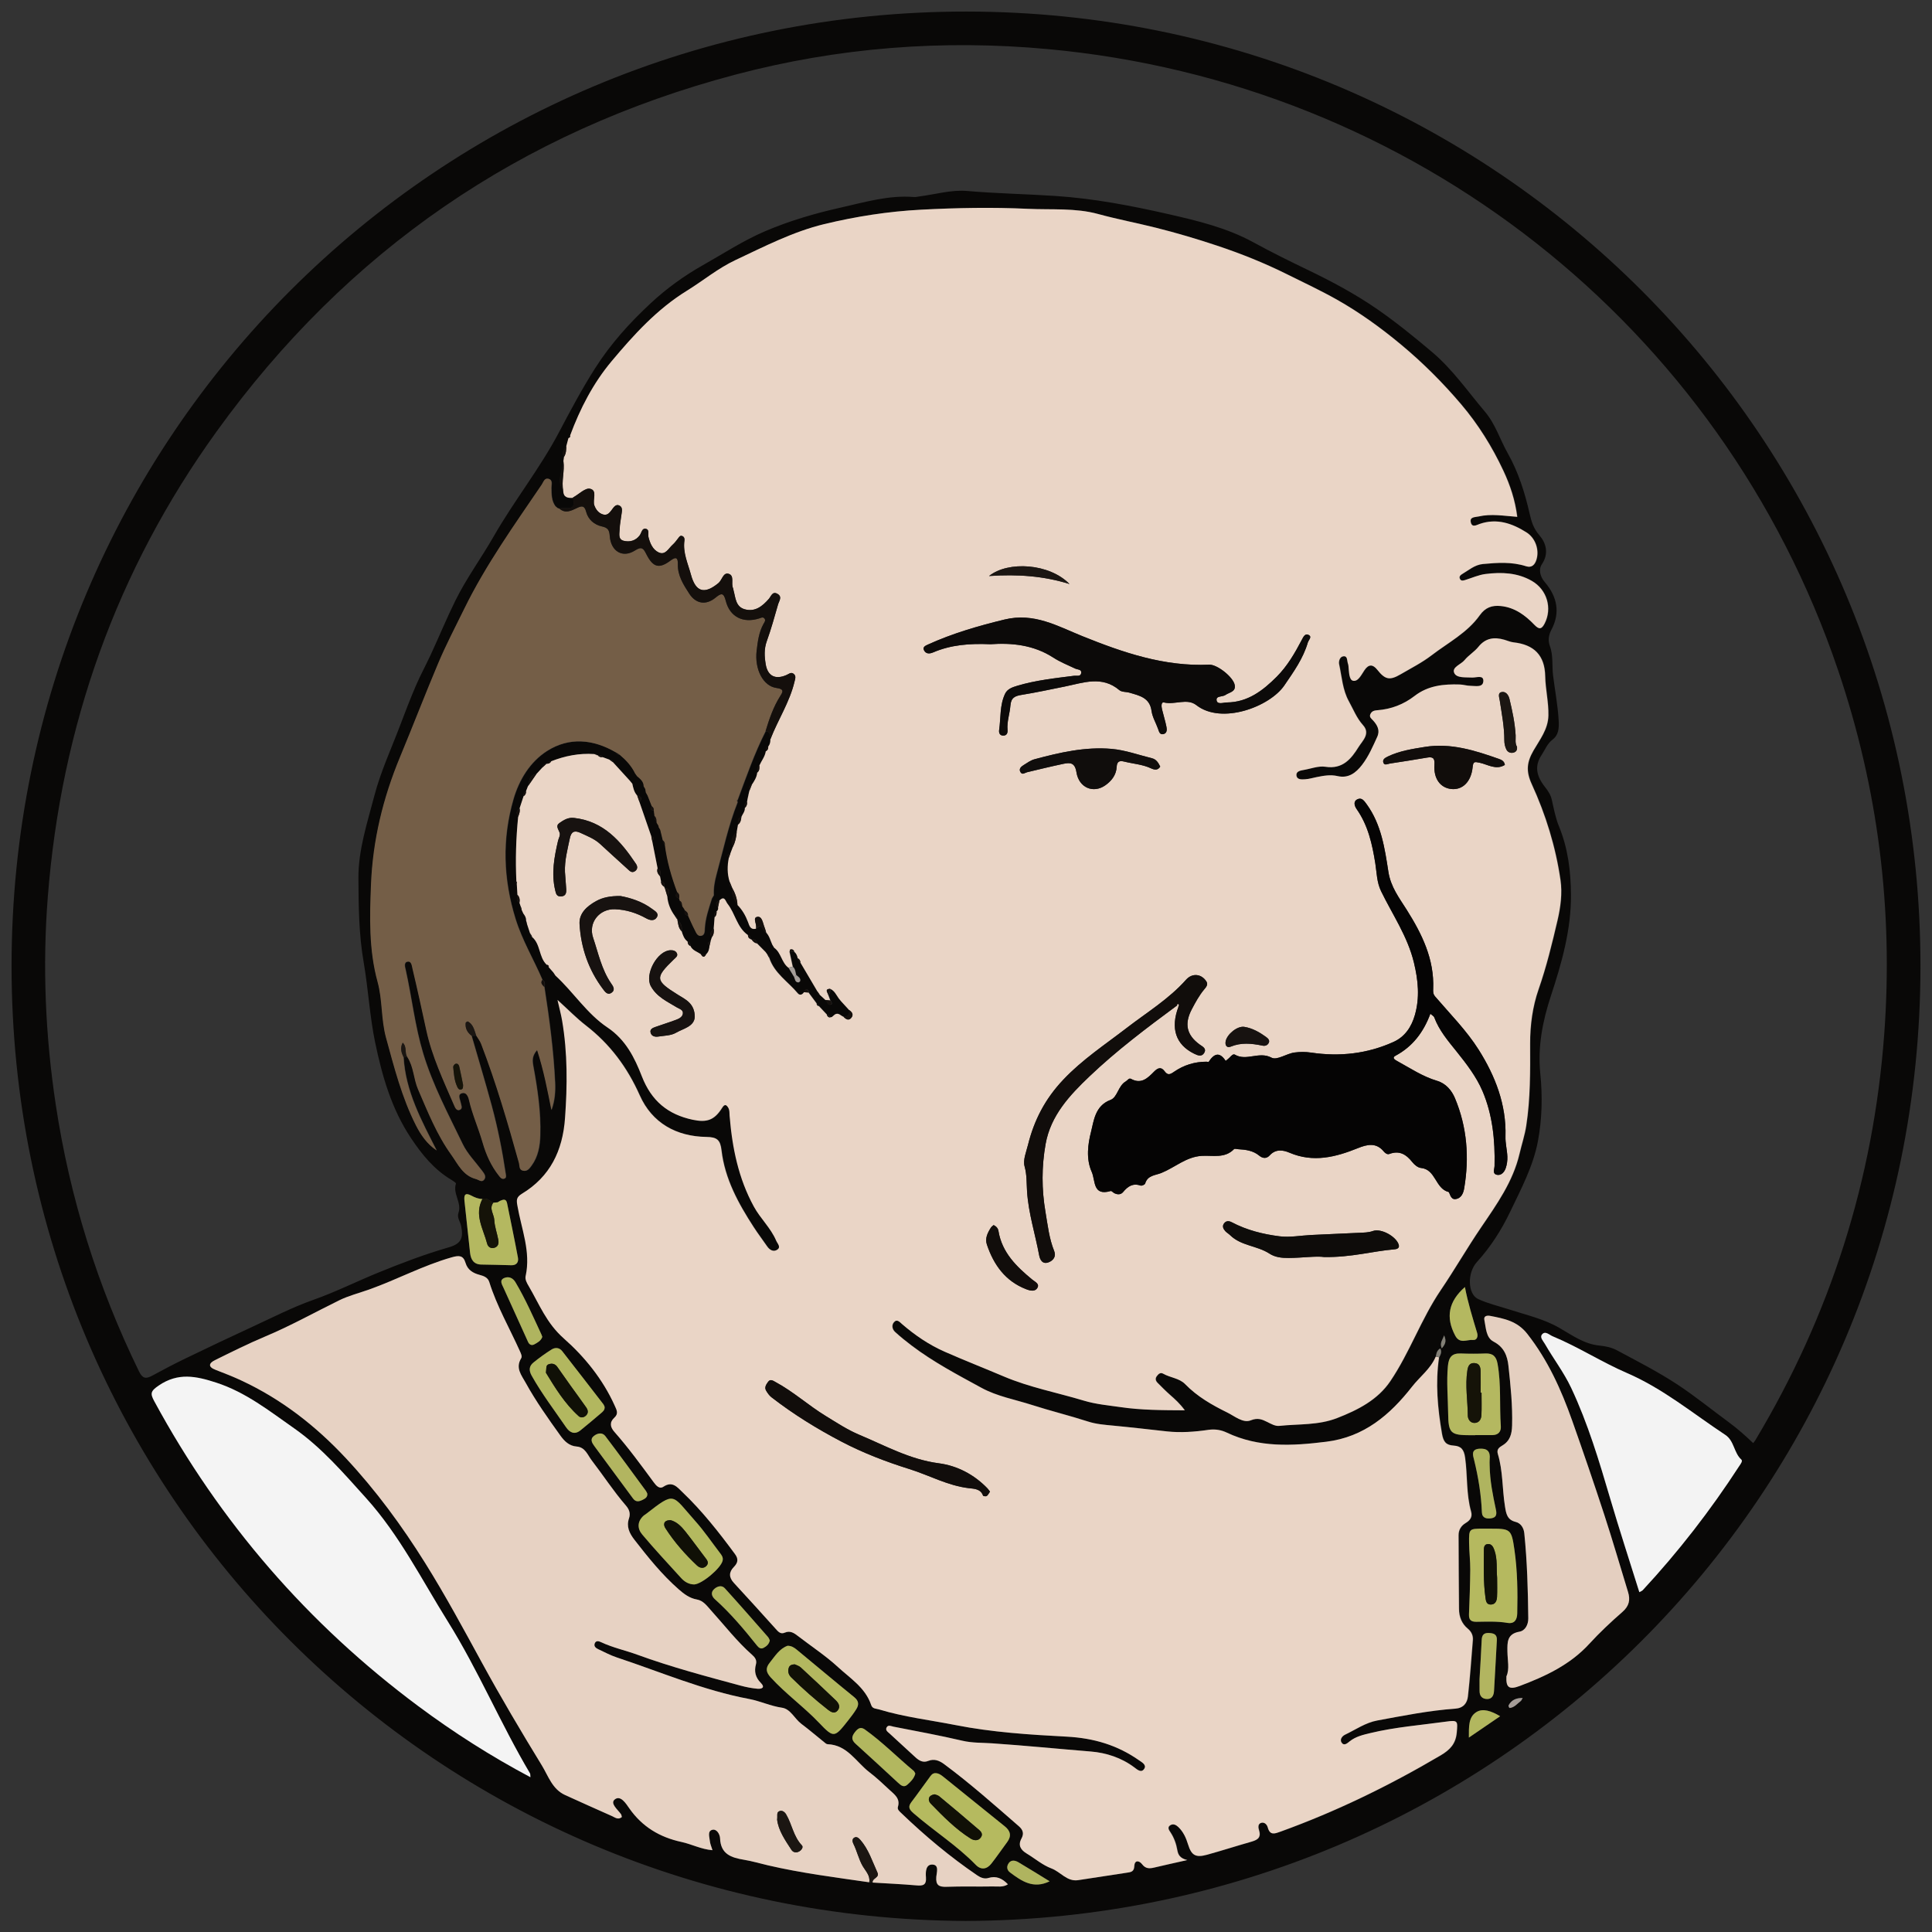 <?xml version="1.0" encoding="utf-8"?>
<!-- Generator: Adobe Illustrator 25.2.3, SVG Export Plug-In . SVG Version: 6.00 Build 0)  -->
<svg version="1.1" id="ATHF_Carl_2_xA0_Image_1_" xmlns="http://www.w3.org/2000/svg" xmlns:xlink="http://www.w3.org/1999/xlink"
	 x="0px" y="0px" viewBox="0 0 901 901" style="enable-background:new 0 0 901 901;" xml:space="preserve">
<rect x="0" y="0" width="901" height="901" fill="#333333" stroke="none"/>
<style type="text/css">
	.st0{fill:#090807;}
	.st1{fill:#EAD5C6;}
	.st2{fill:#E7D2C3;}
	.st3{fill:#745E47;}
	.st4{fill:#F4F4F4;}
	.st5{fill:#E4CFC0;}
	.st6{fill:#F3F3F3;}
	.st7{fill:#140F0C;}
	.st8{fill:#B5BA5F;}
	.st9{fill:#B5B95F;}
	.st10{fill:#B4B860;}
	.st11{fill:#B4B95F;}
	.st12{fill:#B3B85F;}
	.st13{fill:#B2B75F;}
	.st14{fill:#B2B560;}
	.st15{fill:#AFB45F;}
	.st16{fill:#151308;}
	.st17{fill:#1B1612;}
	.st18{fill:#A59D98;}
	.st19{fill:#827F76;}
	.st20{fill:#050404;}
	.st21{fill:#0C0A09;}
	.st22{fill:#110D0B;}
	.st23{fill:#0E0C0A;}
	.st24{fill:#100D0C;}
	.st25{fill:#171210;}
	.st26{fill:#101006;}
</style>
<g>
	<g>
		<path class="st0" d="M450.34,895.85C203.98,894.73,5.43,697.3,5.39,450.56C5.36,203.64,204.17,5.25,450.68,5.39
			C697.8,5.52,895.88,204.6,895.62,450.92C895.35,697.89,696.37,894.96,450.34,895.85z M357.84,445.08l0.06,0.09
			c-0.28-0.39-0.56-0.78-0.84-1.17c-1.34-1.36-2.69-2.71-4.03-4.07c-0.15-1.54-1.09-1.96-2.47-1.76c-0.29,0.09-0.47-0.01-0.52-0.32
			c-0.04-0.85-0.31-1.54-1.23-1.77c-5.13-3.59-5.87-10.03-9.5-14.59c-0.94-1.18-1.32-4.02-3.78-1.51c-1.85,0.66-1.91,1.68-0.62,2.99
			c0.15,0.83,0.01,1.56-0.71,2.09c-1.14,0.6-1.13,1.58-0.9,2.65c-0.14,1.77-0.28,3.54-0.42,5.31c-0.84,1.21-2.54,2.24-0.83,3.99
			c-0.21,0.66-0.43,1.31-0.64,1.97c-1.22,0.42-1.71,1.01-0.46,2c-0.12,1.55-0.42,3.03-1.67,4.12c-0.78-0.01-1.57-0.03-2.35-0.04
			c-1.69-1.25-3.97-1.75-4.93-3.92c0.01-0.95-0.19-1.77-1.29-2.01c-1.63-1.2-2.21-3.01-2.78-4.82c0.25-2.11-0.18-3.97-1.98-5.31
			l-0.12-0.29c0-0.78-0.34-1.32-1.09-1.58c-2.02-2.73-3.28-5.75-3.52-9.16c1.15-1.78,1.54-3.32-1.18-3.94l-0.24-0.14l0.04-0.27
			c0.22-1.3,0.01-2.33-1.53-2.59c-0.16-0.79-0.32-1.57-0.48-2.36c0.11-1.37,0.71-2.88-1.11-3.66c-0.86-4.34-1.72-8.67-2.58-13.01
			c1.25-0.93,0.82-1.54-0.38-1.99c-1.84-5.33-3.68-10.66-5.52-15.99c1.32-1.6,0.94-2.59-1.06-3.02c-1.45-1.55-1.82-3.54-2.27-5.5
			c-0.37-0.45-0.74-0.91-1.11-1.36c-2.63-2.88-5.25-5.76-7.88-8.64c-0.22-0.83-0.78-1.21-1.62-1.2c-1.07-0.4-2.15-0.79-3.22-1.19
			c-0.52-0.94-1.36-1.07-2.31-0.95c-0.3,0.15-0.53,0.08-0.7-0.21c-0.2-0.49-0.49-0.69-0.95-0.28c-6.95-0.47-13.59,0.83-20.03,3.37
			c-0.9-0.01-1.66,0.22-2.03,1.15l-0.27,0.11c-1.17-0.1-1.61,0.59-1.75,1.6c-0.97,1.05-1.93,2.11-2.9,3.16
			c-3.62,0.26-3.09,3.39-3.88,5.61c-0.3,0.78-0.61,1.55-0.91,2.33c-1.06,0.45-1.24,1.32-1.14,2.33c-0.62,1.89-1.24,3.78-1.86,5.68
			c-1.86,1.04-1.49,2.46-0.66,3.95c-1.02,10.01-1.29,20.03-0.83,30.08c-0.1,0.11-0.31,0.28-0.28,0.33c0.12,0.24,0.3,0.44,0.46,0.66
			c0.11,1.76,0.21,3.53,0.32,5.29c-0.19,1.37-0.78,2.83,0.93,3.73c0.23,0.66,0.46,1.32,0.7,1.98c-0.69,0.57-0.34,0.83,0.3,1
			l0.04,0.31c0.26,0.56,0.51,1.12,0.77,1.69c0.73,0.97,1.38,1.97,1.29,3.27c0.2,0.57,0.39,1.14,0.59,1.72
			c0.47,1.42,0.93,2.84,1.4,4.26c-0.08,0.77,0.2,1.34,0.92,1.68c4.05,3.39,3.09,9.41,6.83,12.96c0.31,0.37,0.62,0.74,0.93,1.11
			c0.73,0.84,1.46,1.68,2.2,2.52c0.32,0.48,0.64,0.96,0.96,1.44c8.42,7.75,14.71,17.81,24.24,24.18
			c8.55,5.72,12.7,14.17,16.06,22.82c4.44,11.44,12.12,17.77,23.75,20.23c6.56,1.39,10.08,0.18,13.69-5.61
			c1.15-1.84,1.97-1.44,2.83-0.02c0.7,1.16,0.54,2.53,0.65,3.86c1.22,14.79,4.09,29.1,11.34,42.33c3.05,5.55,7.85,9.89,10.35,15.77
			c0.62,1.46,2.43,3.03,0.46,4.3c-1.7,1.09-3.48,0.14-4.67-1.6c-2.05-2.99-4.26-5.88-6.23-8.92c-7.18-11.05-13.51-22.56-15.05-35.89
			c-0.56-4.84-2.08-6.15-7-6.22c-14.07-0.19-25.38-6.5-31.13-19.4c-5.84-13.11-13.9-23.91-25.16-32.62
			c-4.29-3.32-8.1-7.26-13.19-11.87c0.94,4.14,1.68,6.81,2.14,9.54c2.6,15.16,2.48,30.37,1.37,45.69
			c-1.1,15.14-6.96,27.22-20.1,35.16c-2.66,1.61-2.54,3-2.11,5.53c1.86,10.87,6.36,21.44,3.85,32.84c-0.36,1.66,0.58,3.26,1.42,4.69
			c4.94,8.47,8.26,17.28,16.44,24.48c9.53,8.39,18.14,18.96,23.63,31.18c0.97,2.15,1.96,3.81-0.14,5.72c-2.36,2.15-1.89,4.42,0,6.57
			c6.6,7.49,12.47,15.54,18.38,23.56c1.13,1.54,2.65,3.29,4.49,2.07c4.22-2.82,6.49,0.22,8.93,2.55
			c9.16,8.75,16.95,18.67,24.46,28.83c1.75,2.37,1.4,4.07-0.54,6.06c-2.32,2.37-2.36,4.83,0.06,7.43
			c6.56,7.06,12.99,14.23,19.45,21.38c1.14,1.27,2.24,2.65,4.2,1.81c2.58-1.12,4.41,0.15,6.32,1.64c6.17,4.79,12.79,9.08,18.5,14.35
			c5.76,5.31,12.85,9.68,15.54,17.75c0.61,1.84,2.3,1.64,3.67,2.05c11.63,3.53,23.69,4.94,35.57,7.28
			c17.16,3.39,34.58,4.5,51.9,5.41c12.67,0.66,23.71,3.96,33.86,11.09c1.23,0.86,3.46,2.05,2.39,3.82
			c-1.35,2.24-3.31,0.47-4.64-0.54c-6.03-4.56-13.22-6.85-20.31-7.43c-15.37-1.24-30.73-2.79-46.12-3.83
			c-4.61-0.31-9.16-0.12-13.78-1.2c-10.66-2.5-21.44-4.47-32.19-6.57c-1.01-0.2-2.41-1.02-3.15,0.36c-0.72,1.35,0.58,2.1,1.39,2.86
			c4.02,3.74,8.05,7.45,12.12,11.14c1.66,1.51,3.48,2.59,5.88,1.62c2.8-1.13,5.19-0.16,7.44,1.51
			c12.16,9.02,23.47,19.06,34.87,28.98c1.88,1.64,2.44,3.4,1.18,5.72c-1.73,3.17-0.33,5.32,2.48,7.01
			c3.84,2.31,7.37,5.39,11.49,6.92c4.29,1.59,7.22,6.25,12.46,5.47c7.57-1.14,15.13-2.3,22.69-3.47c1.79-0.28,3.38-0.35,3.5-3.07
			c0.13-2.99,2.31-2.65,3.66-0.86c1.65,2.17,3.47,2.05,5.67,1.52c4.65-1.1,9.32-2.12,15.37-3.49c-3.43-0.82-4.27-2.52-4.63-4.57
			c-0.52-2.98-1.5-5.77-3.18-8.33c-0.68-1.03-1.73-2.43,0.01-3.41c1.3-0.73,2.55-0.12,3.61,0.88c2.38,2.25,3.63,5.07,4.57,8.15
			c1.57,5.14,3.57,6.26,8.91,4.78c6.72-1.86,13.37-4,20.08-5.91c2.89-0.82,5.32-1.64,4.08-5.56c-0.34-1.07-0.64-2.95,1.08-3.4
			c1.47-0.39,2.65,0.8,3,2.11c1.05,3.98,3.38,2.93,6.07,1.96c26.03-9.41,50.77-21.48,74.59-35.54c4.35-2.56,7.03-5.38,7.49-10.68
			c0.47-5.33,0.56-5.82-4.93-5.05c-11.82,1.65-23.75,2.54-35.39,5.35c-3.39,0.82-6.78,1.58-9.61,3.85c-1.12,0.9-2.62,2.3-3.78,0.58
			c-0.93-1.39,0.17-2.98,1.62-3.68c4.93-2.37,9.57-5.62,15.01-6.62c12.07-2.22,24.13-4.66,36.41-5.52c3.74-0.26,5.52-2.58,5.87-5.71
			c0.98-8.73,1.6-17.5,2.3-26.26c0.17-2.12-0.67-3.94-2.31-5.29c-2.92-2.41-4.12-5.58-4.15-9.24c-0.1-11.45-0.16-22.89-0.2-34.34
			c-0.01-2.51,1.15-4.45,3.33-5.75c2.03-1.22,3.23-2.77,2.5-5.35c-2.33-8.22-1.6-16.81-2.79-25.18c-0.54-3.79-1.9-5.35-5.36-5.57
			c-3.5-0.22-4.76-1.7-5.41-5.5c-2.05-11.87-3.14-23.68-1.37-35.65c0.65-1.29,1.34-2.58,0.46-4.11c-1.47,0.87-1.81,2.26-1.99,3.74
			c-2.36,5.7-7.38,9.33-11.04,14.02c-10.29,13.17-22.38,23.5-39.97,25.69c-15.88,1.98-31.44,2.86-46.47-4.26
			c-2.48-1.18-5.33-1.74-8.59-1.27c-6.33,0.93-12.92,1.41-19.26,0.72c-8.38-0.92-16.75-1.9-25.15-2.7
			c-3.87-0.37-7.83-0.65-11.68-1.9c-8.67-2.8-17.55-4.96-26.22-7.75c-7.88-2.54-16.17-3.97-23.52-7.99
			c-11.15-6.09-22.39-12.01-32.58-19.72c-2.65-2.01-5.23-4.09-7.67-6.32c-1.29-1.17-1.77-3.11-0.53-4.54
			c1.44-1.66,2.74-0.02,3.78,0.87c6.04,5.23,12.61,9.69,19.91,12.9c9.08,4,18.33,7.62,27.47,11.5c12.07,5.13,24.95,7.55,37.42,11.31
			c5.62,1.69,11.32,2.17,17.04,3.01c9.7,1.41,19.4,1.44,30.03,1.5c-2.32-3.18-4.63-5.23-6.97-7.28c-2-1.75-3.84-3.67-5.73-5.54
			c-0.94-0.93-1.2-2.04-0.35-3.14c0.72-0.93,1.62-1.88,2.94-1.13c3.31,1.89,7.56,2.1,10.26,4.87c5.65,5.82,12.54,9.74,19.64,13.24
			c3.47,1.71,7.4,5.08,10.92,3.66c3.33-1.34,5.32-0.45,7.76,0.76c1.81,0.9,3.68,2.02,5.64,1.81c8.98-0.95,18.07-0.21,26.89-3.63
			c9.79-3.8,18.96-8.52,24.81-17.18c9.07-13.41,14.39-29.01,23.53-42.48c6.49-9.58,12.27-19.64,18.78-29.21
			c7.33-10.79,14.9-21.37,17.95-34.37c1.02-4.36,2.46-8.65,3.14-13.06c1.97-12.68,1.87-25.47,1.82-38.27
			c-0.03-8.66,1.14-17.37,3.95-25.41c3.68-10.56,6.29-21.33,8.82-32.15c1.44-6.15,2.29-12.6,1.39-18.79
			c-2.26-15.52-6.89-30.54-13.41-44.73c-2.78-6.06-2.3-10.25,0.82-15.66c2.92-5.06,6.79-9.88,6.95-16.31
			c0.15-6.2-1.37-12.22-1.49-18.35c-0.19-9.85-5.28-14.75-14.76-15.8c-1.47-0.16-2.88-0.81-4.31-1.22
			c-4.69-1.35-8.74-0.84-12.07,3.31c-1.85,2.31-4.59,3.89-6.46,6.19c-1.69,2.07-6.07,3.27-4.79,6.04c1.12,2.44,5.29,1.91,8.24,2.09
			c1.98,0.12,5.36-1.35,5.32,1.55c-0.05,3.27-3.71,2.32-6.05,2.31c-1.64-0.01-3.28-0.57-4.93-0.62c-7.53-0.24-14.75,0.45-21.09,5.34
			c-5.05,3.9-10.92,6.19-17.36,6.66c-1.45,0.11-2.59,0.39-3.24,1.79c-0.66,1.43,0.45,2.12,1.21,2.95c2.02,2.21,3.37,4.63,1.97,7.67
			c-2.07,4.52-4.02,9.1-7.09,13.09c-2.92,3.79-6.42,6.37-11.4,5.22c-3.4-0.79-6.58-0.17-9.83,0.48c-1.79,0.36-3.57,0.91-5.38,1.01
			c-1.56,0.08-3.79,0.29-3.99-1.88c-0.16-1.77,1.73-2.19,3.25-2.44c3.44-0.58,7.02-2.02,10.3-1.51c8.01,1.24,12.03-3.73,15.42-9.22
			c1.77-2.86,5.68-6.22,2.08-10.2c-2.99-3.3-4.52-7.35-6.6-11.11c-2.95-5.32-3.27-11.46-4.54-17.28c-0.28-1.28,0.23-3.45,1.89-3.7
			c2.14-0.33,1.73,1.93,2.18,3.21c0.17,0.47,0.27,0.97,0.31,1.46c0.23,2.48,0.23,6.27,2.08,6.71c2.41,0.57,3.93-2.84,5.37-4.94
			c1.98-2.89,3.94-2.74,5.94-0.21c3.69,4.65,5.77,5.15,10.92,2.14c4.87-2.84,9.97-5.42,14.41-8.83
			c7.73-5.93,16.69-10.52,22.48-18.69c2.58-3.63,5.68-4.73,9.78-4.31c6.52,0.66,11.42,4.3,15.74,8.79c2.16,2.25,3.33,2.12,4.75-0.66
			c3.6-7.06,1.15-15.74-5.98-19.85c-6.73-3.87-14.16-4.16-21.59-3.22c-3.24,0.41-6.35,1.85-9.53,2.82c-0.99,0.3-2.04,0.55-2.49-0.74
			c-0.33-0.94,0.31-1.57,1.06-2.01c3.12-1.84,5.9-4.36,9.75-4.72c6.76-0.63,13.49-1.1,20.12,1.04c2.7,0.87,4.11-0.78,4.82-3.05
			c1.43-4.59-0.46-10.1-4.68-12.77c-6.66-4.2-13.76-6.67-21.74-3.93c-1.51,0.52-3.51,1.82-4.15-0.59c-0.74-2.78,1.98-2.49,3.59-2.87
			c5.9-1.37,11.85-0.27,18.04,0.17c-1.01-7.83-3.27-14.67-6.5-21.56c-5.26-11.22-11.74-21.59-19.65-30.91
			c-8.55-10.08-17.94-19.46-28.16-27.95c-9.32-7.74-19.06-14.79-29.63-20.78c-7.65-4.34-15.59-8.02-23.43-11.93
			c-10.57-5.27-21.57-9.66-32.68-13.36c-9.33-3.1-18.87-5.93-28.5-8.35c-8.94-2.24-18.03-3.96-26.95-6.4
			c-10.57-2.89-21.76-1.9-32.68-2.41c-16.6-0.77-33.19-0.47-49.81,0.4c-15.34,0.8-30.41,3.16-45.2,6.73
			c-14.51,3.5-27.89,10.42-41.39,16.77c-8.17,3.84-15.08,9.63-22.69,14.32c-13.94,8.6-24.76,20.54-35.08,32.86
			c-8.57,10.23-14.69,22.07-19.33,34.61c-0.26,0.4-0.52,0.81-0.78,1.21c-0.34,1.26-0.67,2.51-1.01,3.77c-1,1.53-2.65,2.93-1.07,5.01
			c-0.09,0.68-0.18,1.36-0.28,2.04c-0.63,4.63-3.49,9.25-0.07,13.9c0.11,2.93,2.05,3.32,4.38,3.17c1.89,6.65-3.37,4.34-6.26,4.99
			c-0.28,0.01-0.54-0.05-0.79-0.19c-0.35-0.3-0.71-0.59-1.06-0.89c-1.87-2.58-1.8-5.55-1.86-8.53c-0.03-1.52,0.83-3.7-1.41-4.25
			c-1.84-0.45-2.32,1.61-3.1,2.76c-12.75,18.79-26.01,37.28-36.05,57.77c-4.15,8.47-8.55,16.85-12.21,25.53
			c-6.11,14.5-11.77,29.21-17.8,43.73c-7.93,19.1-12.69,38.74-13.52,59.25c-0.62,15.25-1.06,30.6,3.06,45.59
			c2.34,8.52,1.58,17.48,3.94,26.05c3.83,13.91,7.36,27.89,13.92,40.83c2.31,4.56,5.21,8.74,9.67,11.73
			c-7.07-13.92-14.53-27.55-15.43-43.5c0.6,0,1.2,0,1.8,0.01c2.97,4.58,2.87,10.18,4.96,15.01c4.53,10.48,8.78,21.21,15.48,30.51
			c3.07,4.26,5.42,9.73,11.44,11.29c1.39,0.36,2.79,1.85,3.96,0.2c1-1.42-0.11-2.8-1.03-4.04c-3.08-4.12-6.86-7.92-9.05-12.47
			c-6.68-13.86-13.96-27.43-18.45-42.32c-3.85-12.78-5.26-25.99-8.14-38.92c-0.28-1.23-1.03-3.49,0.91-3.81
			c1.82-0.3,1.98,1.98,2.3,3.31c2.27,9.51,4.35,19.08,6.42,28.63c2.66,12.31,7.98,23.49,12.89,34.88c0.49,1.13,1.15,2.95,2.73,2.29
			c1.53-0.63,0.57-2.31,0.36-3.55c-0.27-1.54-1.59-3.6,0.7-4.23c1.91-0.53,2.83,1.46,3.21,3.12c1.55,6.82,4.44,13.2,6.36,19.89
			c1.63,5.69,3.97,10.93,7.65,15.55c0.61,0.76,1.25,1.7,2.44,1.31c1.04-0.34,0.83-1.32,0.71-2.1c-1.61-10.84-3.74-21.58-6.62-32.16
			c-2.95-10.84-6.2-21.6-9.31-32.4c0.73-0.02,1.46-0.03,2.2-0.05c0.76,1.28,1.74,2.48,2.26,3.85c6.96,18.14,12.43,36.77,17.62,55.47
			c0.39,1.39-0.03,3.22,1.89,3.67c1.97,0.46,3.04-1.05,4.01-2.39c3.07-4.22,3.91-9.16,4.05-14.17c0.32-10.85-1.28-21.56-3.24-32.19
			c-0.47-2.57-0.68-4.75,1.77-7.54c3.14,9.61,4.83,18.8,6.69,27.98c1.55-4.27,1.9-8.51,1.69-12.84
			c-0.71-14.93-2.68-29.72-4.97-44.48c0.12-1.24,0.4-2.51-0.92-3.36c-4.09-9.53-9.45-18.39-12.57-28.48
			c-5.78-18.67-6.34-37.21-0.96-55.8c2.62-9.04,7.74-17.42,15.66-22.47c10.27-6.54,21.44-5.55,32,0.6c0.31,0.94,1.06,1.16,1.93,1.2
			c2.91,2.45,5.47,5.18,7.14,8.66c0.31,0.44,0.63,0.88,0.94,1.32c1.46,1.26,3.05,2.44,3.07,4.66c0.25,0.45,0.51,0.89,0.76,1.34
			c0.09,0.53,0.17,1.07,0.26,1.6c0.27,0.47,0.53,0.94,0.8,1.41c0.66,1.68,1.32,3.35,1.98,5.03c-1.43,1.48-0.28,1.75,0.94,1.99
			c0.11,0.85,0.21,1.7,0.32,2.55c-0.16,0.99-0.12,1.9,0.9,2.46c0.12,0.19,0.14,0.38,0.05,0.59c0.28,0.46,0.56,0.93,0.85,1.39
			c0.13,0.21,0.18,0.44,0.13,0.69c0.25,0.43,0.5,0.86,0.75,1.29c0.4,1.63,0.79,3.26,1.19,4.89c-0.05,0.88,0.09,1.68,0.97,2.14
			c0.96,7.61,3.07,14.91,5.74,22.08c-1.21,1.45-0.93,2.44,0.92,2.93c0.1,0.35,0.19,0.7,0.29,1.05c0.03,0.82,0.25,1.53,1.04,1.94
			c0.14,0.18,0.18,0.38,0.12,0.6c0.32,0.47,0.65,0.94,0.97,1.42c0.16,0.14,0.19,0.31,0.1,0.5c-0.26,1.35,0.1,2.3,1.62,2.49
			c1.04,2.26,2.01,4.55,3.16,6.75c0.65,1.25,1.25,3.08,3.12,2.61c1.53-0.38,1.45-2.17,1.51-3.39c0.26-4.87,1.9-9.39,3.31-13.97
			c0.3-0.5,0.59-1,0.89-1.51c-0.18-3.33,0.39-6.54,1.27-9.76c3.08-11.26,5.48-22.71,9.83-33.6c0.02-0.39,0.03-0.77,0.05-1.16
			c4.02-10.79,7.78-21.68,13.02-31.97c2.41,0.23,1.87,2.25,2.27,3.71c0.02,1.23-0.17,2.4-1,3.38c-1.1,0.37-1.22,1.24-1.14,2.22
			c-0.37,2.51-2.02,4.44-3,6.67c-1.34,0.79-1.11,2.07-1.01,3.3c-0.2,2.18-1.38,3.93-2.53,5.7c-1.6,0.45-1.63,1.54-1.12,2.83
			c-0.17,0.73-0.34,1.46-0.51,2.19c-0.13,0.08-0.38,0.16-0.38,0.23c0.01,0.25,0.11,0.5,0.17,0.75c-0.12,0.67-0.25,1.33-0.37,2
			c-1.44,0.53-1.39,1.59-1.01,2.78c0.12,1.66-1.05,2.83-1.62,4.22c-2.16,0.44-1.67,2.07-1.56,3.52c-0.2,1.16-0.41,2.31-0.61,3.47
			c-2.37,1.87-3.18,4.15-1.81,6.99c-0.38,1.01-0.76,2.01-1.14,3.02c-1.22,0.31-2.08,0.76-0.71,1.99c-0.78,3.79-0.79,7.56,0.39,11.29
			c-0.24,1.1-0.28,2.11,1.05,2.57l-0.07-0.1c-0.35,3.15,0.72,5.84,2.64,8.26c2.26,2.28,3.8,5.01,4.93,7.99
			c0.64,1.7,1.05,3.68,3.64,3.12c3.03-3.26,3.02,1.73,4.83,1.78c1.52,1.59,1.97,3.71,2.84,5.62c0.3,0.49,0.6,0.97,0.89,1.46
			c3.28,2.33,3.42,6.9,6.62,9.29c0.88,1.45,1.76,2.9,2.64,4.35c0.44,1,0.4,2.42,1.92,2.53c0.3,0.02,0.88-0.48,0.92-0.79
			c0.16-1.37-1.01-1.91-1.88-2.63c-0.41-1.34-0.34-2.87-1.58-3.88c-0.49-2.28-0.98-4.56-1.48-6.85c0.73-0.06,1.46-0.11,2.19-0.17
			c0.96,0.79,1.39,1.87,1.63,3.05c-0.02,0.94,0.18,1.74,1.24,2.01c2.64,4.48,5.28,8.96,7.92,13.43c0,0.76,0.34,1.3,1.07,1.56
			c0.89,0.82,1.78,1.64,2.68,2.45c0.76,0.75,0.84,2.51,2.25,2.18c1.14-0.27,0.41-1.28,0.01-1.95c-0.33-0.88-0.65-1.77-0.98-2.65
			c0.83-0.76,0.84-1.79,0.89-2.8c2.04,0.85,2.85,2.82,4.02,4.45c0.36,0.44,0.72,0.89,1.08,1.33c1.25,1.37,2.51,2.74,3.76,4.11
			c0.15,1.88-0.57,3.05-2.58,3.17c-1.33-0.46-2.33-2.15-4.07-1.08c-0.46,0.39-0.92,0.78-1.38,1.18c-0.31,0.07-0.63,0.14-0.94,0.21
			c-0.19-0.75-0.65-1.23-1.42-1.37c-1.23-1.31-2.45-2.62-3.68-3.93c-0.35-0.41-0.71-0.82-1.06-1.23c-1.27-1.71-2.54-3.41-3.81-5.12
			c-0.09-0.65-0.19-1.39-0.99-1.44c-0.81-0.05-0.99,0.67-1.12,1.31c-0.75,1.27-2.02,1.54-2.85,0.54
			c-4.52-5.45-10.98-9.36-13.33-16.55C358.84,445.96,358.56,445.39,357.84,445.08z M224.97,559.16c-1.89-0.03-3.55-0.72-5.19-1.6
			c-2.88-1.55-3.48-0.26-3.17,2.49c0.92,8.08,1.68,16.17,2.62,24.25c0.35,3.06,1.65,5.39,5.28,5.43c4.66,0.06,9.31,0.21,13.97,0.32
			c2.44,0.06,3.45-1.46,3.07-3.52c-1.58-8.47-3.36-16.91-5.06-25.36c-0.47-2.31-1.87-1.76-3.32-1.13c-0.36,0.22-0.73,0.44-1.09,0.66
			c-0.68,0.07-1.36,0.13-2.04,0.2C228.39,560.2,227.14,558.34,224.97,559.16z M406.95,877.94c6.81,0.42,13.63,0.72,20.43,1.31
			c3.04,0.27,4.76-0.09,4.46-3.78c-0.19-2.4-0.11-5.99,2.94-5.93c3.34,0.07,2.03,3.72,1.88,5.71c-0.31,3.9,1.21,4.79,4.84,4.66
			c7.15-0.27,14.33-0.02,21.49-0.16c2.3-0.05,4.8,0.48,7.08-1c-2.69-2.81-5.48-4.05-9.16-2.94c-1.81,0.55-3.58-0.17-5.17-1.25
			c-12.66-8.62-24.35-18.41-35.38-29c-0.84-0.81-1.97-1.66-1.59-2.93c1.18-3.92-1.64-5.79-3.9-7.9c-3.04-2.83-6.06-5.72-9.36-8.22
			c-6.25-4.75-10.32-12.79-19.56-13.1c-0.57-0.02-1.16-0.62-1.68-1.03c-3.5-2.81-6.91-5.74-10.5-8.43
			c-3.18-2.39-5.06-6.97-9.04-7.55c-5.36-0.78-10.19-3.11-15.35-4.08c-21.36-4.01-41.24-12.59-61.7-19.37
			c-2.98-0.99-5.8-2.5-8.66-3.84c-1.08-0.51-2.17-1.32-1.65-2.68c0.57-1.52,1.98-1.06,2.98-0.59c5.43,2.56,11.31,3.8,16.9,5.84
			c15.79,5.77,31.99,10.06,48.19,14.43c2.55,0.69,5.19,1.2,7.82,1.44c1.89,0.17,3.79-0.48,1.56-2.74c-2.48-2.52-3.18-5.33-2.27-8.64
			c0.52-1.91-0.43-3.24-1.71-4.37c-7.13-6.27-12.9-13.78-19.23-20.78c-1.88-2.07-3.57-4.57-6.58-5.09c-3.47-0.6-6.06-2.61-8.56-4.8
			c-7.78-6.83-14.22-14.85-20.55-23.01c-2.45-3.16-3.86-6.22-2.56-10.05c0.82-2.41-0.03-4.31-1.45-5.95
			c-5.79-6.67-10.57-14.08-15.94-21.06c-1.9-2.47-2.98-6.15-7.03-6.47c-3.47-0.27-5.7-2.47-7.6-5.12
			c-5.72-7.97-11.41-15.96-16.16-24.58c-1.97-3.57-4.89-6.9-2.12-11.44c0.56-0.92-0.08-2.21-0.58-3.32
			c-4.82-10.73-10.75-20.96-14.29-32.26c-0.67-2.15-2.58-2.82-4.6-3.36c-3-0.8-5.51-2.29-6.47-5.56c-1.06-3.58-3.04-3.56-6.46-2.59
			c-13.32,3.78-25.51,10.38-38.49,15c-4.65,1.65-9.51,2.86-14.01,5.07c-11.47,5.64-22.63,11.89-34.45,16.84
			c-7.95,3.33-15.68,7.21-23.42,11.02c-2.83,1.39-3.44,3.11,0.22,4.52c4.02,1.56,8.05,3.13,11.96,4.94
			c18.78,8.73,34.78,21.19,48.88,36.31c13.98,14.99,26.04,31.42,36.87,48.73c9.5,15.19,18,30.96,26.59,46.69
			c8.84,16.19,18.26,32.07,27.89,47.81c3.03,4.94,4.87,11.12,10.86,13.83c7.26,3.29,14.53,6.58,21.82,9.8
			c1.41,0.62,2.86,1.94,4.64,0.47c-0.12-0.44-0.14-0.98-0.4-1.35c-1.55-2.18-5.23-5.03-2.89-6.88c2.69-2.12,5.19,1.92,6.77,4.17
			c6.02,8.61,14.22,13.5,24.36,15.68c4.74,1.02,9.15,3.41,14.43,3.83c-0.52-1.72-1.11-2.95-1.22-4.23
			c-0.16-1.86-1.22-4.62,1.06-5.25c2.19-0.6,3.62,2.15,3.69,3.91c0.28,7.42,5.24,9.06,11.18,10.04c3.76,0.62,7.44,1.73,11.17,2.59
			c15.58,3.62,31.42,5.62,47.22,7.91C405.9,877.86,406.42,877.9,406.95,877.94z M817.6,673c0.27-0.35,0.71-0.85,1.05-1.41
			c34.98-58.35,55.06-121.49,60.07-189.3c4.28-57.97-2.85-114.59-21.51-169.71c-54.46-160.86-198.37-274-368.5-289.68
			c-49.23-4.54-97.84-0.75-145.6,11.86C242.6,61.3,161.79,116.97,101.03,201.21C54.3,265.99,28.52,338.71,22.29,418.3
			c-2.53,32.33-1.15,64.57,3.68,96.66c6.56,43.56,19.56,85.07,38.88,124.65c1.61,3.3,3.19,3.55,6.1,1.96
			c5.23-2.86,10.52-5.61,15.89-8.21c10.22-4.94,20.47-9.81,30.77-14.56c9.46-4.36,18.78-9.16,28.56-12.62
			c10.26-3.63,19.95-8.48,29.97-12.58c10.86-4.44,21.77-8.62,33.03-11.86c5.69-1.64,7.12-4.1,5.87-10.05
			c-0.42-2-2.01-3.88-1.23-6.08c1.67-4.71-2.77-8.89-1.17-13.64c0.1-0.31-1.28-1.24-2.07-1.71c-8.11-4.81-13.8-11.83-18.96-19.59
			c-9.04-13.58-13.4-28.9-16.65-44.48c-2.56-12.31-3.21-25.01-5.36-37.42c-2.26-13.04-2.38-26.18-2.45-39.28
			c-0.07-13.17,4.15-25.8,7.43-38.39c2.91-11.15,7.83-21.78,11.94-32.61c2.37-6.26,4.76-12.51,7.4-18.66
			c2.07-4.82,4.59-9.44,6.81-14.2c3.95-8.48,7.51-17.19,11.64-25.54c5.13-10.38,12.1-19.87,17.86-29.93
			c9.54-16.68,21.6-31.71,30.55-48.73c5.29-10.06,10.62-20.05,16.76-29.7c7.27-11.43,16.14-21.21,25.89-30.29
			c7.39-6.88,15.68-12.88,24.44-17.81c9.56-5.38,18.75-11.44,28.93-15.79c11.43-4.88,23.24-8.33,35.3-11.03
			c11.25-2.52,22.41-5.9,34.18-4.92c0.8,0.07,1.62-0.17,2.43-0.27c7.44-0.95,15-3.2,22.3-2.56c13.73,1.19,27.51,1.42,41.23,2.33
			c17.9,1.19,35.27,4.52,52.59,8.46c13.62,3.1,27.33,6.39,39.72,13.17c8.29,4.54,16.73,8.71,25.24,12.8
			c11.28,5.42,22.3,11.31,32.61,18.45c8.88,6.15,17.23,12.96,25.48,19.93c9.58,8.09,16.62,18.35,24.63,27.8
			c4.89,5.76,7.01,12.98,10.64,19.39c4.95,8.75,7.95,18.32,10.16,27.98c0.92,4.02,1.79,7,4.61,10.28c2.99,3.46,4.59,8.39,1.14,13.5
			c-1.65,2.45-0.82,5.79,1.36,8.33c5.79,6.76,7.33,14.27,3.06,22.27c-1.39,2.6-1.55,5.16-0.72,7.41c1.68,4.54,0.95,9.27,1.52,13.84
			c0.86,6.89,2.18,13.77,2.6,20.78c0.23,3.91,0.01,6.96-2.85,9.15c-2.51,1.92-3.47,4.74-5.05,7.09c-3.5,5.21-2.48,9.94,1.56,15.04
			c1.37,1.72,2.64,3.61,3.17,6.03c0.91,4.11,1.77,8.5,3.28,12.18c4.27,10.4,5.56,21.01,5.63,32.03c0.11,16.34-4.32,31.86-9.33,47.07
			c-3.95,12-6.24,23.83-4.96,36.45c1.06,10.44,0.81,21.04-1.1,31.3c-2.18,11.67-7.83,22.29-12.94,32.96
			c-4.07,8.51-9.13,16.43-15.53,23.48c-4.64,5.11-4.3,15.02,0.6,17.27c4.67,2.15,9.78,3.34,14.7,4.92
			c7.75,2.5,15.82,4.33,22.98,8.42c6.02,3.44,11.61,7.64,18.88,8.35c2.72,0.27,5.63,0.86,8,2.13c9.62,5.15,19.39,10.13,28.48,16.12
			c8.26,5.45,15.99,11.76,23.99,17.63C810.25,666.23,814.01,669.56,817.6,673z M247.37,828.81c-0.11-1.17-0.04-1.52-0.18-1.75
			c-13.71-23.11-24.07-48.01-38.34-70.86c-12.21-19.55-22.54-40.29-38.16-57.59c-10.45-11.58-20.61-23.45-33.5-32.48
			c-11.53-8.08-22.54-16.83-36.34-21.32c-9.42-3.07-17.77-4.82-26.81,1.35c-3.82,2.6-4.05,3.69-2.06,7.36
			c30.61,56.46,71.64,103.87,123.16,142.2C211.54,807.91,228.72,818.9,247.37,828.81z M702.53,781.75
			c-0.29,5.32,1.31,6.36,6.18,4.52c12.05-4.54,23.55-9.9,32.5-19.69c4.82-5.27,10.08-10.19,15.46-14.89
			c3.11-2.72,3.71-5.61,2.59-9.25c-3.69-12.04-7.2-24.14-11.11-36.11c-4.8-14.67-9.8-29.28-14.95-43.83
			c-5.11-14.43-11.32-28.22-20.94-40.47c-4.74-6.04-10.83-7.09-17.3-8.37c-1.34-0.26-3.11-0.03-2.72,1.84
			c0.77,3.66,0.72,8.3,4.31,10.17c4.9,2.55,6.42,6.67,6.93,11.31c1,9.23,1.97,18.48,1.7,27.82c-0.12,3.99-0.97,7.16-4.52,9.29
			c-1.44,0.86-2.78,1.79-2.13,3.94c2.43,8.01,2.02,16.42,3.35,24.6c0.53,3.26,0.99,6.14,4.95,7.11c2.45,0.6,3.79,2.85,4.04,5.26
			c1.35,13.21,1.71,26.47,1.86,39.73c0.03,2.91-1.44,5.74-4.14,6.21c-5.82,1.01-5.63,5.04-5.59,9.21
			C703.04,774.27,704.08,778.42,702.53,781.75z M764.52,742.52c0.77-0.44,1.25-0.6,1.55-0.92c16.68-17.97,31.63-37.27,44.97-57.83
			c0.63-0.97,1.82-2.4,1.03-3.1c-3.55-3.2-3.25-8.72-7.49-11.52c-15.06-9.93-28.95-21.54-45.83-28.83
			c-11.81-5.1-22.77-12.21-34.73-17.17c-1.54-0.64-3.37-2.67-4.9-0.83c-1.15,1.39,0.55,3.03,1.36,4.44
			c3.96,6.89,8.81,13.2,12.24,20.47c7.83,16.6,13.03,34.07,18.19,51.59C755.18,713.3,759.87,727.65,764.52,742.52z M436.44,826.92
			c-1.66-0.12-2.36,1.16-3.13,2.2c-2.78,3.72-5.41,7.55-8.24,11.23c-1.75,2.27-1.09,3.48,0.97,5.27c9.48,8.25,20.19,15,29.01,24.05
			c2.45,2.52,5.17,2.11,7.29-0.58c2.56-3.25,4.87-6.69,7.35-10.01c2.13-2.84,1.56-5.22-1.07-7.34
			c-9.43-7.61-18.84-15.24-28.29-22.82C439.18,828.01,438.01,827,436.44,826.92z M694.2,712.9c-0.83,0-1.66,0-2.5,0
			c-6.59,0.02-6.66,0.02-6.58,6.74c0.05,4.14,0.57,8.28,0.54,12.41c-0.05,6.92-0.31,13.85-0.59,20.77c-0.1,2.57,0.87,3.55,3.47,3.52
			c4.81-0.05,9.63-0.31,14.43,0.51c3.32,0.57,4.53-1.48,4.6-4.37c0.24-9.97,0.1-19.97-1.32-29.83
			C704.83,712.85,704.46,712.9,694.2,712.9z M687.98,669.32c0-0.01,0-0.02,0-0.04c2.66,0,5.32,0,7.98,0c2.71,0,4.14-1.58,3.96-4.06
			c-0.68-9.72,0.22-19.52-1.52-29.2c-0.61-3.39-2.16-4.94-5.64-4.8c-3.82,0.15-7.65,0.15-11.46,0c-4.25-0.17-5.69,1.78-6.07,5.93
			c-0.67,7.33,0.04,14.6,0.12,21.9c0.11,9.47,1.09,10.29,10.64,10.29C686.65,669.32,687.32,669.32,687.98,669.32z M323.72,738.91
			c3.66-0.14,12.49-7.58,13.29-11.08c0.35-1.53-0.44-2.54-1.24-3.59c-3.82-4.98-7.36-10.21-11.52-14.88
			c-11.16-12.51-9.12-14.03-23.17-3.15c-0.26,0.2-0.58,0.34-0.82,0.56c-3.09,2.7-3.11,6.06-0.76,8.85
			c5.85,6.95,12.06,13.6,18.17,20.33C319.26,737.7,321.24,738.87,323.72,738.91z M367.3,767.51c-3.84,1.36-5.88,4.85-8.36,7.95
			c-2.09,2.6-1.65,4.49,0.54,6.89c6.94,7.62,15.36,13.62,22.47,21.08c6.93,7.28,7.23,7.01,13.62-1.11c1.33-1.69,2.64-3.4,3.77-5.22
			c1.28-2.06,1.23-3.83-0.96-5.6c-9.01-7.3-17.87-14.79-26.83-22.16C370.42,768.39,369.14,767.53,367.3,767.51z M281.97,656.07
			c-0.15-0.32-0.29-0.82-0.59-1.2c-6.38-8.26-12.76-16.53-19.19-24.75c-1.35-1.73-3.31-1.81-4.96-0.78
			c-2.94,1.84-5.77,3.9-8.46,6.08c-2.07,1.67-2.21,3.66-0.81,6.17c4.72,8.42,10.57,16.07,16,24c1.66,2.42,3.95,3.72,6.75,1.45
			c3.22-2.61,6.39-5.27,9.54-7.96C281.11,658.34,282.12,657.6,281.97,656.07z M426.87,827.12c-0.26-0.44-0.41-0.96-0.76-1.25
			c-7.65-6.36-14.63-13.51-22.76-19.29c-1.92-1.37-3.19-0.62-4.57,1.11c-1.66,2.08-1.88,3.64,0.21,5.53
			c6.65,6.01,13.23,12.11,19.82,18.19c1.29,1.19,2.67,2.37,4.32,0.92C424.73,830.93,426.29,829.38,426.87,827.12z M301.88,696.56
			c-0.19-0.38-0.36-0.87-0.65-1.26c-6.28-8.54-12.5-17.12-18.92-25.55c-1.43-1.89-3.7-1.4-5.37-0.08c-1.97,1.56-0.76,3.36,0.3,4.82
			c5.95,8.14,12,16.2,17.96,24.33c1.3,1.78,2.82,1.46,4.38,0.69C300.75,698.93,302.05,698.33,301.88,696.56z M359,765.01
			c-0.22-0.43-0.41-1.1-0.83-1.57c-6.68-7.61-13.33-15.24-20.14-22.73c-1.43-1.58-3.45-1.01-4.95,0.32
			c-1.86,1.65-1.09,3.53,0.31,4.79c7.33,6.55,13.59,14.04,19.7,21.68c0.81,1.01,1.77,1.65,3,0.99
			C357.42,767.79,358.62,766.86,359,765.01z M252.91,623.45c-0.16-0.42-0.25-0.74-0.39-1.04c-3.85-8.26-7.49-16.63-12.17-24.48
			c-1.2-2.01-3.16-2.76-5.13-1.96c-2.5,1.01-1.14,3-0.43,4.58c3.8,8.44,7.65,16.85,11.47,25.28c0.6,1.32,1.73,1.75,2.84,1.16
			C250.66,626.16,252.33,625.28,252.91,623.45z M694.71,683.5c0-1-0.09-2,0.02-2.99c0.41-3.7-1.22-5.18-4.89-4.89
			c-4.02,0.32-2.83,3.35-2.38,5.19c1.97,8.07,3.32,16.19,3.64,24.5c0.11,2.7,2.26,3.08,4.37,2.75c2.22-0.35,2.68-1.6,2.18-3.97
			C696.19,697.31,694.81,690.49,694.71,683.5z M683.17,600.22c-7.61,6.69-9.1,14.04-4.51,22.69c2.15,4.05,5.53,1.71,8.32,2
			c1.77,0.19,2.4-1.62,1.9-3.26C686.77,614.59,684.57,607.57,683.17,600.22z M689.99,783.08c0,2.15,0.01,3.81,0,5.46
			c-0.02,2.42,1.23,3.8,3.58,3.81c2.33,0.01,3.05-1.84,3.17-3.73c0.5-7.9,0.86-15.81,1.32-23.71c0.17-2.8-1.53-3.26-3.76-3.36
			c-2.35-0.11-3.21,1-3.31,3.25C690.71,771.05,690.31,777.31,689.99,783.08z M489.5,877.36c-4.97-3.05-9.71-6.03-14.53-8.87
			c-1.46-0.86-3.31-1.3-4.52,0.35c-1.07,1.47-1.02,3.2,0.62,4.42C476.46,877.29,481.92,881.08,489.5,877.36z M699.6,800.37
			c-4.2-2.48-8.11-3.84-11.18-1.87c-3.66,2.35-3.4,6.94-3.41,11.83C690.1,806.86,694.54,803.82,699.6,800.37z M710.11,791.87
			c-3.08-0.05-5.25,0.94-6.59,3.46c-0.14,0.26,0.33,1.21,0.47,1.2c2.26-0.19,3.55-2.01,5.2-3.22
			C709.53,793.06,709.68,792.56,710.11,791.87z M673.46,622.76c-0.7,2.16-2.17,3.41-1.09,6.07
			C673.97,626.96,674.73,625.5,673.46,622.76z"/>
		<path class="st1" d="M245.34,429.28c0.09-1.3-0.56-2.3-1.29-3.27c-0.26-0.56-0.51-1.12-0.77-1.69c0,0-0.04-0.31-0.04-0.31
			c-0.1-0.33-0.2-0.67-0.3-1c-0.23-0.66-0.46-1.32-0.7-1.98c0.27-1.39,0.1-2.66-0.93-3.73c-0.11-1.76-0.21-3.53-0.32-5.29
			c0.02-0.12,0.09-0.25,0.07-0.35c-0.06-0.22-0.16-0.42-0.25-0.63c-0.46-10.05-0.19-20.07,0.83-30.08c0.43-1.28,1-2.54,0.66-3.95
			c0.62-1.89,1.24-3.78,1.86-5.68c0.87-0.54,1.21-1.34,1.14-2.33c0.3-0.78,0.61-1.55,0.91-2.33c1.29-1.87,2.59-3.74,3.88-5.61
			c0.97-1.05,1.93-2.11,2.9-3.16c0.58-0.53,1.17-1.07,1.75-1.6c0,0,0.27-0.11,0.27-0.11c0.9,0.02,1.59-0.34,2.03-1.15
			c6.44-2.54,13.09-3.84,20.03-3.37c0.32,0.09,0.64,0.19,0.95,0.28c0.17,0.29,0.4,0.36,0.7,0.21c0.56,0.82,1.37,1.05,2.31,0.95
			c1.07,0.4,2.15,0.79,3.23,1.19c0.54,0.4,1.08,0.8,1.62,1.2c2.63,2.88,5.25,5.76,7.88,8.64c0.37,0.45,0.74,0.91,1.11,1.36
			c0.46,1.96,0.82,3.96,2.27,5.5c0.35,1.01,0.71,2.01,1.06,3.02c1.84,5.33,3.68,10.66,5.52,15.99c0.13,0.66,0.26,1.33,0.38,1.99
			c0.86,4.34,1.72,8.67,2.58,13.01c-0.56,1.5,0.19,2.61,1.11,3.66c0.16,0.78,0.32,1.57,0.48,2.36c-0.07,1.2,0.58,1.99,1.53,2.59
			l-0.04,0.27c0,0,0.24,0.14,0.24,0.14c0.39,1.31,0.79,2.63,1.18,3.94c0.24,3.41,1.5,6.43,3.52,9.16c0.36,0.53,0.72,1.05,1.09,1.58
			c0,0,0.12,0.29,0.12,0.29c0.35,1.89,0.47,3.86,1.98,5.31c0.57,1.81,1.14,3.62,2.78,4.82c0.08,0.9,0.34,1.68,1.29,2.01
			c0.96,2.17,3.24,2.67,4.93,3.92c0.76,1.33,1.54,1.64,2.35,0.04c1.25-1.09,1.55-2.57,1.67-4.12c0.15-0.67,0.3-1.33,0.46-2
			c0.21-0.66,0.43-1.31,0.64-1.97c0.89-1.2,0.99-2.57,0.83-3.99c0.14-1.77,0.28-3.54,0.42-5.31c0.82-0.7,0.95-1.64,0.91-2.65
			c0.73-0.53,0.86-1.26,0.71-2.09c0.21-1,0.41-1.99,0.62-2.99c2.45-2.5,2.84,0.33,3.78,1.51c3.63,4.56,4.37,11,9.5,14.59
			c0.13,0.78,0.27,1.56,1.23,1.77c0.06,0.3,0.23,0.41,0.52,0.32c0.61,0.89,1.33,1.62,2.47,1.76c1.34,1.36,2.69,2.71,4.03,4.07
			c0.28,0.39,0.56,0.78,0.84,1.18c0,0-0.06-0.09-0.06-0.09c0.31,0.55,0.61,1.1,0.92,1.64c2.35,7.19,8.81,11.1,13.33,16.55
			c0.83,1,2.1,0.73,2.85-0.54c0.71,0.04,1.41,0.09,2.12,0.13c1.27,1.71,2.54,3.41,3.81,5.12c-0.03,0.74,0.43,1.06,1.06,1.23
			c1.23,1.31,2.45,2.62,3.68,3.93c0.21,0.73,0.6,1.27,1.42,1.37c0.31-0.07,0.63-0.14,0.94-0.21c0.46-0.39,0.92-0.78,1.38-1.18
			c1.73-1.07,2.74,0.62,4.07,1.08c1.11,1.17,2.42,1.98,3.65,0.41c1.15-1.46,0.27-2.68-1.07-3.58c-1.25-1.37-2.51-2.74-3.76-4.11
			c-0.36-0.44-0.72-0.89-1.08-1.33c-1.17-1.64-1.97-3.61-4.02-4.45c-2.73,0.16-1.12,1.7-0.89,2.8c0.33,0.88,0.65,1.77,0.98,2.65
			c-0.75-0.08-1.5-0.15-2.26-0.23c-0.89-0.82-1.78-1.64-2.68-2.45c-0.36-0.52-0.72-1.04-1.07-1.56c-2.64-4.48-5.28-8.96-7.92-13.43
			c-0.05-0.89-0.42-1.59-1.24-2.01c-0.24-1.18-0.66-2.26-1.63-3.05c-0.29-0.93-0.99-1.29-1.86-1.03c-0.21,0.06-0.23,0.78-0.33,1.2
			c0.49,2.28,0.98,4.56,1.48,6.85c-0.68,0.14-1.35,0.27-2.03,0.41c-3.2-2.39-3.34-6.96-6.62-9.29c-0.3-0.49-0.6-0.97-0.89-1.46
			c-0.88-1.91-1.33-4.04-2.84-5.62c-0.24-0.77-0.41-1.56-0.72-2.29c-0.83-1.99-1.12-5.5-3.49-5.02c-2.36,0.47,0.17,3.65-0.62,5.53
			c-2.59,0.56-3-1.43-3.64-3.12c-1.12-2.98-2.67-5.71-4.93-7.99c-0.15-2.99-1.16-5.7-2.64-8.26c0,0,0.07,0.1,0.07,0.1
			c-0.35-0.86-0.7-1.71-1.05-2.57c-1.19-3.73-1.17-7.49-0.39-11.29c0.24-0.66,0.47-1.33,0.71-1.99c0.38-1.01,0.76-2.01,1.14-3.02
			c1.09-2.2,1.63-4.55,1.81-6.99c0.2-1.16,0.41-2.31,0.61-3.47c1.21-0.87,1.4-2.19,1.56-3.52c0.58-1.39,1.74-2.56,1.62-4.22
			c0.83-0.75,1.13-1.69,1.02-2.78c0.12-0.67,0.25-1.33,0.37-2c0.07-0.33,0.14-0.65,0.21-0.98c0.17-0.73,0.34-1.46,0.51-2.19
			c0.37-0.94,0.75-1.89,1.13-2.83c1.15-1.76,2.33-3.51,2.53-5.7c1.11-0.86,1.07-2.08,1.01-3.3c0.98-2.23,2.63-4.17,3-6.67
			c0.92-0.46,1.18-1.26,1.14-2.22c0.83-0.98,1.02-2.15,1-3.38c3.5-9.07,9-17.31,11.25-26.91c0.31-1.31,0.86-2.64-0.51-3.63
			c-1.19-0.85-2.13,0.11-3.18,0.58c-5.23,2.34-8.84,0.56-9.77-4.99c-0.6-3.58-0.81-7.12,0.51-10.76c2.02-5.6,3.6-11.37,5.25-17.1
			c0.46-1.61,2.09-3.55-0.18-4.92c-2.43-1.48-3.03,1.07-4.12,2.31c-2.99,3.42-6.41,6.18-11.23,4.84c-4.31-1.2-4.28-5.45-5.24-8.9
			c-0.09-0.32-0.08-0.68-0.22-0.97c-1.03-2.18,0.78-5.79-2.02-6.67c-2.58-0.81-3.06,2.91-4.8,4.33c-6.51,5.33-10.59,4.25-12.81-3.95
			c-1.41-5.22-3.86-10.27-3.03-15.93c0.12-0.84-0.11-1.72-1.02-2.07c-1.01-0.39-1.42,0.42-1.93,1.08c-0.81,1.05-1.6,2.14-2.59,3.01
			c-1.9,1.67-3.32,4.99-6.46,3.56c-2.77-1.27-4.05-4.24-4.78-7.21c-0.33-1.35,0.62-3.48-1.32-3.83c-1.74-0.31-1.91,1.91-2.74,3.04
			c-1.91,2.59-4.74,3.27-7.5,2.57c-2.79-0.71-1.9-3.55-1.86-5.58c0.05-2.14,0.55-4.28,0.79-6.42c0.19-1.62,0.85-3.63-1.01-4.48
			c-1.66-0.76-2.68,1.01-3.53,2.13c-1.08,1.44-2.15,2.67-4.09,2.05c-2.03-0.65-3.24-2.21-3.97-4.18c-0.99-2.64,1.63-7.01-2.07-7.8
			c-2.17-0.46-5.07,2.5-7.64,3.93c-0.14,0.08-0.26,0.2-0.4,0.3c-2.34,0.16-4.28-0.24-4.38-3.17c-0.96-4.64,0.74-9.27,0.07-13.9
			c0.09-0.68,0.18-1.36,0.28-2.04c0.99-1.54,1.04-3.27,1.07-5.01c0.34-1.26,0.67-2.51,1.01-3.77c0.58-0.2,0.92-0.55,0.78-1.21
			c4.65-12.54,10.76-24.38,19.33-34.61c10.33-12.33,21.15-24.26,35.08-32.86c7.61-4.7,14.52-10.48,22.69-14.32
			c13.5-6.35,26.88-13.26,41.39-16.77c14.79-3.57,29.86-5.93,45.2-6.73c16.62-0.87,33.21-1.18,49.81-0.4
			c10.92,0.51,22.12-0.48,32.68,2.41c8.92,2.44,18.01,4.16,26.95,6.4c9.63,2.41,19.18,5.24,28.5,8.35
			c11.11,3.7,22.11,8.09,32.68,13.36c7.85,3.91,15.78,7.6,23.43,11.93c10.57,5.99,20.31,13.04,29.63,20.78
			c10.22,8.49,19.61,17.87,28.16,27.95c7.91,9.32,14.39,19.69,19.65,30.91c3.23,6.89,5.49,13.73,6.5,21.56
			c-6.18-0.44-12.13-1.54-18.04-0.17c-1.62,0.38-4.33,0.09-3.59,2.87c0.64,2.41,2.64,1.11,4.15,0.59
			c7.98-2.74,15.07-0.27,21.74,3.93c4.23,2.66,6.11,8.18,4.68,12.77c-0.71,2.27-2.12,3.92-4.82,3.05
			c-6.63-2.14-13.36-1.67-20.12-1.04c-3.85,0.36-6.63,2.88-9.75,4.72c-0.74,0.44-1.39,1.07-1.06,2.01c0.45,1.28,1.5,1.04,2.49,0.74
			c3.17-0.97,6.28-2.41,9.53-2.82c7.43-0.94,14.85-0.65,21.59,3.22c7.13,4.1,9.59,12.78,5.98,19.85c-1.42,2.78-2.59,2.9-4.75,0.66
			c-4.32-4.5-9.21-8.14-15.74-8.79c-4.1-0.41-7.2,0.68-9.78,4.31c-5.79,8.17-14.75,12.76-22.48,18.69
			c-4.45,3.41-9.55,5.98-14.41,8.83c-5.14,3-7.23,2.51-10.92-2.14c-2.01-2.53-3.97-2.68-5.94,0.21c-1.44,2.1-2.96,5.51-5.37,4.94
			c-1.85-0.44-1.85-4.24-2.08-6.71c-0.05-0.49-0.15-0.99-0.31-1.46c-0.45-1.28-0.05-3.54-2.18-3.21c-1.66,0.25-2.17,2.42-1.89,3.7
			c1.27,5.82,1.59,11.96,4.54,17.28c2.08,3.75,3.62,7.8,6.6,11.11c3.6,3.98-0.31,7.35-2.08,10.2c-3.39,5.49-7.41,10.46-15.42,9.22
			c-3.28-0.51-6.86,0.93-10.3,1.51c-1.52,0.25-3.41,0.67-3.25,2.44c0.2,2.17,2.43,1.96,3.99,1.88c1.81-0.1,3.59-0.65,5.38-1.01
			c3.25-0.65,6.43-1.26,9.83-0.48c4.98,1.15,8.49-1.43,11.4-5.22c3.08-4,5.02-8.57,7.09-13.09c1.39-3.04,0.05-5.46-1.97-7.67
			c-0.76-0.83-1.88-1.52-1.21-2.95c0.65-1.4,1.78-1.68,3.24-1.79c6.44-0.47,12.31-2.75,17.36-6.66c6.34-4.89,13.56-5.58,21.09-5.34
			c1.65,0.05,3.29,0.61,4.93,0.62c2.33,0.01,5.99,0.96,6.05-2.31c0.05-2.89-3.33-1.43-5.32-1.55c-2.95-0.18-7.11,0.35-8.24-2.09
			c-1.28-2.77,3.1-3.97,4.79-6.04c1.87-2.29,4.61-3.88,6.46-6.19c3.33-4.15,7.38-4.66,12.07-3.31c1.44,0.41,2.85,1.06,4.31,1.22
			c9.48,1.05,14.57,5.95,14.76,15.8c0.12,6.12,1.64,12.15,1.49,18.35c-0.16,6.43-4.04,11.25-6.95,16.31
			c-3.11,5.4-3.6,9.6-0.82,15.66c6.52,14.19,11.16,29.21,13.41,44.73c0.9,6.19,0.05,12.64-1.39,18.79
			c-2.53,10.82-5.14,21.59-8.82,32.15c-2.8,8.04-3.98,16.75-3.95,25.41c0.05,12.79,0.15,25.59-1.82,38.27
			c-0.68,4.41-2.12,8.7-3.14,13.06c-3.04,13-10.62,23.58-17.95,34.37c-6.5,9.57-12.28,19.63-18.78,29.21
			c-9.14,13.48-14.45,29.07-23.53,42.48c-5.86,8.66-15.03,13.38-24.81,17.18c-8.82,3.42-17.91,2.68-26.89,3.63
			c-1.96,0.21-3.83-0.91-5.64-1.81c-2.43-1.2-4.43-2.1-7.76-0.76c-3.53,1.42-7.45-1.95-10.92-3.66c-7.11-3.5-13.99-7.42-19.64-13.24
			c-2.69-2.77-6.95-2.98-10.26-4.87c-1.32-0.75-2.22,0.2-2.94,1.13c-0.85,1.09-0.59,2.21,0.35,3.14c1.88,1.87,3.73,3.79,5.73,5.54
			c2.34,2.05,4.65,4.1,6.97,7.28c-10.63-0.05-20.33-0.08-30.03-1.5c-5.72-0.83-11.42-1.31-17.04-3.01
			c-12.48-3.76-25.35-6.18-37.42-11.31c-9.14-3.88-18.39-7.5-27.47-11.5c-7.3-3.21-13.86-7.67-19.91-12.9
			c-1.03-0.89-2.34-2.54-3.78-0.87c-1.24,1.43-0.75,3.37,0.53,4.54c2.44,2.23,5.01,4.31,7.67,6.32
			c10.19,7.72,21.43,13.64,32.58,19.72c7.36,4.02,15.64,5.45,23.52,7.99c8.67,2.79,17.55,4.95,26.22,7.75
			c3.85,1.25,7.81,1.53,11.68,1.9c8.4,0.79,16.77,1.78,25.15,2.7c6.33,0.69,12.92,0.21,19.26-0.72c3.25-0.48,6.1,0.09,8.59,1.27
			c15.03,7.12,30.6,6.24,46.47,4.26c17.59-2.19,29.68-12.52,39.97-25.69c3.66-4.69,8.68-8.32,11.04-14.02
			c0.51,0.12,1.02,0.24,1.53,0.36c-1.76,11.97-0.67,23.78,1.37,35.65c0.66,3.8,1.92,5.28,5.41,5.5c3.46,0.22,4.82,1.78,5.36,5.57
			c1.19,8.38,0.47,16.96,2.79,25.18c0.73,2.58-0.47,4.13-2.5,5.35c-2.18,1.3-3.34,3.24-3.33,5.75c0.03,11.45,0.1,22.89,0.2,34.34
			c0.03,3.66,1.23,6.84,4.15,9.24c1.65,1.36,2.48,3.17,2.31,5.29c-0.71,8.76-1.32,17.53-2.3,26.26c-0.35,3.12-2.13,5.44-5.87,5.71
			c-12.28,0.87-24.34,3.3-36.41,5.52c-5.43,1-10.07,4.25-15.01,6.62c-1.44,0.69-2.55,2.29-1.62,3.68c1.15,1.72,2.66,0.32,3.78-0.58
			c2.83-2.27,6.22-3.03,9.61-3.85c11.64-2.81,23.57-3.71,35.39-5.35c5.49-0.77,5.4-0.27,4.93,5.05c-0.46,5.3-3.15,8.11-7.49,10.68
			c-23.83,14.05-48.57,26.12-74.59,35.54c-2.69,0.97-5.02,2.02-6.07-1.96c-0.35-1.31-1.52-2.5-3-2.11c-1.72,0.45-1.41,2.34-1.08,3.4
			c1.24,3.92-1.19,4.73-4.08,5.56c-6.71,1.91-13.35,4.05-20.08,5.91c-5.34,1.48-7.33,0.36-8.91-4.78c-0.94-3.07-2.2-5.9-4.57-8.15
			c-1.06-1-2.31-1.61-3.61-0.88c-1.74,0.98-0.69,2.37-0.01,3.41c1.68,2.56,2.66,5.35,3.18,8.33c0.36,2.05,1.2,3.75,4.63,4.57
			c-6.05,1.37-10.72,2.38-15.37,3.49c-2.2,0.52-4.02,0.64-5.67-1.52c-1.35-1.78-3.53-2.13-3.66,0.86c-0.12,2.72-1.71,2.8-3.5,3.07
			c-7.56,1.17-15.13,2.33-22.69,3.47c-5.24,0.79-8.17-3.87-12.46-5.47c-4.12-1.53-7.65-4.61-11.49-6.92
			c-2.81-1.69-4.21-3.83-2.48-7.01c1.27-2.32,0.71-4.08-1.18-5.72c-11.41-9.92-22.71-19.96-34.87-28.98
			c-2.25-1.67-4.64-2.64-7.44-1.51c-2.39,0.97-4.21-0.11-5.88-1.62c-4.06-3.69-8.1-7.4-12.12-11.14c-0.81-0.75-2.11-1.51-1.39-2.86
			c0.74-1.38,2.14-0.56,3.15-0.36c10.75,2.11,21.53,4.07,32.19,6.57c4.62,1.08,9.17,0.89,13.78,1.2
			c15.39,1.04,30.74,2.58,46.12,3.83c7.09,0.57,14.28,2.87,20.31,7.43c1.33,1.01,3.29,2.77,4.64,0.54c1.07-1.77-1.16-2.96-2.39-3.82
			c-10.15-7.13-21.18-10.42-33.86-11.09c-17.32-0.91-34.74-2.02-51.9-5.41c-11.88-2.34-23.94-3.75-35.57-7.28
			c-1.37-0.42-3.06-0.21-3.67-2.05c-2.69-8.07-9.77-12.44-15.54-17.75c-5.72-5.27-12.33-9.57-18.5-14.35
			c-1.92-1.49-3.74-2.76-6.32-1.64c-1.95,0.85-3.05-0.54-4.2-1.81c-6.46-7.15-12.89-14.32-19.45-21.38
			c-2.42-2.6-2.38-5.06-0.06-7.43c1.94-1.99,2.29-3.7,0.54-6.06c-7.5-10.17-15.29-20.09-24.46-28.83c-2.44-2.33-4.71-5.38-8.93-2.55
			c-1.84,1.23-3.35-0.52-4.49-2.07c-5.91-8.02-11.78-16.08-18.38-23.56c-1.89-2.14-2.36-4.41,0-6.57c2.1-1.91,1.11-3.57,0.14-5.72
			c-5.5-12.23-14.1-22.79-23.63-31.18c-8.17-7.2-11.49-16.02-16.44-24.48c-0.84-1.43-1.78-3.03-1.42-4.69
			c2.51-11.4-1.99-21.97-3.85-32.84c-0.43-2.53-0.55-3.92,2.11-5.53c13.14-7.94,19-20.02,20.1-35.16
			c1.11-15.32,1.23-30.53-1.37-45.69c-0.47-2.72-1.2-5.4-2.14-9.54c5.08,4.61,8.9,8.55,13.19,11.87
			c11.26,8.71,19.32,19.51,25.16,32.62c5.74,12.89,17.05,19.2,31.13,19.4c4.91,0.07,6.44,1.38,7,6.22
			c1.54,13.33,7.87,24.84,15.05,35.89c1.97,3.04,4.18,5.93,6.23,8.92c1.19,1.74,2.98,2.7,4.67,1.6c1.97-1.27,0.16-2.84-0.46-4.3
			c-2.5-5.88-7.3-10.21-10.35-15.77c-7.25-13.22-10.13-27.54-11.34-42.33c-0.11-1.33,0.05-2.7-0.65-3.86
			c-0.86-1.42-1.68-1.82-2.83,0.02c-3.61,5.79-7.13,7-13.69,5.61c-11.63-2.46-19.3-8.8-23.75-20.23
			c-3.36-8.65-7.51-17.1-16.06-22.82c-9.54-6.37-15.82-16.44-24.24-24.18c-0.32-0.48-0.64-0.96-0.96-1.44
			c-0.73-0.84-1.46-1.68-2.2-2.52c0-0.63-0.31-1-0.93-1.11c-3.74-3.55-2.79-9.57-6.83-12.96c-0.31-0.56-0.61-1.12-0.92-1.68
			c-0.47-1.42-0.93-2.84-1.4-4.26C245.73,430.42,245.54,429.85,245.34,429.28z M548.91,468.92c0.21,0.22,0.43,0.42,0.68,0.59
			c-3.81,10.09-1.27,17.66,7.27,21.87c1.76,0.87,3.61,1.63,4.78-0.46c1.13-2.03-0.87-2.86-2.18-3.81c-6.1-4.45-7.22-9.66-3.64-16.46
			c1.71-3.24,3.43-6.43,5.8-9.27c0.78-0.94,1.9-2.18,1.04-3.58c-2.26-3.67-6.62-4.18-9.54-0.89c-8.02,9.02-18.3,15.25-27.72,22.51
			c-10.08,7.77-20.62,14.66-29.57,24.14c-8.5,9-13.56,18.87-16.43,30.4c-0.82,3.3-2.4,7.01-1.58,9.97c1.11,4,0.9,7.85,1.16,11.78
			c0.66,10.12,3.8,19.77,5.63,29.66c0.4,2.18,1.61,4.41,4.45,3.3c2.16-0.85,3.58-2.73,2.58-5.21c-2.38-5.88-3.03-12.08-4.08-18.27
			c-1.81-10.62-1.81-21.1,0.06-31.65c2.38-13.37,11.28-22.8,20.44-31.54C520.74,489.91,534.8,479.35,548.91,468.92z M667.06,472.78
			c0.87,0.77,1.59,1.1,1.78,1.62c2.29,6.17,6.46,11.02,10.53,16.09c4.54,5.66,9.12,11.65,11.95,18.24
			c4.73,11.03,5.95,22.98,5.66,35.01c-0.04,1.52-1.16,3.7,1.18,4.15c1.99,0.39,3.43-1.34,4.03-3.1c0.58-1.69,0.84-3.59,0.77-5.38
			c-0.13-3.14-0.98-6.28-0.88-9.4c0.46-14.95-4.83-28.32-12.51-40.48c-5.65-8.95-13.3-16.64-20.24-24.74
			c-1.08-1.26-1.01-2.32-0.96-3.59c0.55-13.92-5.2-25.58-12.41-37.01c-3.43-5.43-7.39-10.55-8.49-17.66
			c-1.68-10.85-3.29-22.03-10.09-31.42c-1.18-1.63-2.3-3.3-4.27-2.4c-2.24,1.03-1.4,3.24-0.39,4.69c5.31,7.59,7.23,16.33,8.65,25.2
			c0.7,4.4,0.67,8.84,2.71,13.04c5.34,10.97,12.36,21.05,15.31,33.29c2.01,8.34,2.77,16.31,0.43,24.46
			c-1.56,5.44-4.56,10.07-9.92,12.5c-12.27,5.57-25.18,6.97-38.41,5c-2.68-0.4-5.07-0.39-7.75-0.05c-3.82,0.49-8.19,3.78-10.78,2.4
			c-5.83-3.1-11.69,1.78-17.09-1.41c-0.81-0.47-1.76,0.63-2.46,1.38c-0.54,0.57-1.21,1.03-1.82,1.54c-2.91-4.48-5.47-3.34-7.93,0.45
			c-0.08,0.13-0.62-0.07-0.95-0.07c-5.56-0.02-10.7,1.59-15.21,4.71c-1.9,1.31-2.94,1.73-4.42-0.3c-1.65-2.25-3.28-1.42-4.94,0.27
			c-2.93,2.98-5.91,5.96-10.7,3.32c-0.96-0.53-1.62,0.72-2.43,1.18c-3.59,2.04-3.86,7.43-7.12,8.64c-7.29,2.71-7.82,9.95-9.1,14.93
			c-1.42,5.53-2.42,12.5,0.33,18.64c1.82,4.06,0.35,11.41,8.85,8.92c0.42-0.12,1.08,0.7,1.67,1c1.48,0.74,3.05,0.78,4.12-0.52
			c2.17-2.64,4.53-4.26,8.15-3.02c0.57,0.19,1.98-0.44,2.13-0.94c1.16-3.91,4.71-3.78,7.61-4.96c6.28-2.55,11.49-7.49,18.75-7.95
			c5.12-0.32,10.74,1.32,15.08-3.14c0.31-0.32,1.28-0.01,1.95,0.03c3.51,0.19,6.94,0.64,9.79,2.99c1.67,1.37,3.44,1.5,4.9-0.11
			c2.77-3.07,6.25-2.53,9.21-1.26c11.09,4.74,21.51,2.09,31.93-2.12c4.27-1.73,8.51-2.75,12.05,1.56c0.66,0.8,1.66,1.51,2.61,1.16
			c4.68-1.75,7.86,0.18,10.69,3.78c0.98,1.24,2.6,2.61,4.04,2.74c6.97,0.66,6.62,9.59,12.85,11.2c0.62,0.16,0.81,3.59,3.2,3.33
			c2.81-0.3,3.74-2.8,4.12-5.04c2.44-14.38,1.36-28.51-4.3-42.02c-1.5-3.59-4.19-6.87-8.34-8.1c-6.76-2-12.56-5.92-18.65-9.25
			c-0.96-0.53-2.57-1.47-0.76-2.44C658.8,488.08,663.87,481.36,667.06,472.78z M461.86,300.44c9.81-0.7,20.05,0.23,29.33,6.24
			c3.18,2.06,6.78,3.5,10.23,5.13c1.12,0.53,3.07,0.28,2.79,2.1c-0.28,1.78-2.14,1.11-3.36,1.26c-8.9,1.14-17.82,2.08-26.47,4.66
			c-2.34,0.7-4.6,1.5-5.66,3.7c-2.56,5.35-1.95,11.3-2.79,16.98c-0.16,1.11,0.21,2.48,1.77,2.55c1.79,0.08,2.27-1.2,2.15-2.66
			c-0.34-3.89,1.05-7.56,1.34-11.32c0.29-3.77,2.17-4.51,5.3-5.02c6.72-1.09,13.39-2.53,20.07-3.88c8.63-1.75,17.32-5.2,25.46,1.69
			c1.12,0.95,3.19,0.73,4.77,1.2c4.6,1.36,9.39,2.28,10.23,8.51c0.39,2.88,2.05,5.57,3.04,8.38c0.46,1.3,0.79,2.82,2.54,2.39
			c1.67-0.41,1.62-2.1,1.37-3.34c-0.54-2.76-1.42-5.45-2.07-8.2c-0.29-1.25-0.53-3.55,0.97-3.19c5.03,1.21,10.72-2.14,15.04,1.24
			c11.79,9.23,34.25,0.73,41.03-9.2c4.31-6.32,8.79-12.55,10.96-20.02c0.33-1.15,2.07-2.58,0.44-3.48
			c-1.71-0.95-2.53,0.88-3.24,2.22c-3.24,6.19-6.73,12.24-11.71,17.23c-6.45,6.46-13.52,11.91-23.23,12
			c-1.64,0.01-4.42,1.13-4.8-0.92c-0.43-2.29,2.74-1.6,4.13-2.58c1.78-1.26,4.9-1.39,4.31-4.63c-0.68-3.73-8.23-9.65-11.9-9.49
			c-20.95,0.95-40.16-5.64-59.2-13.32c-11.55-4.66-22.45-11.08-36.26-7.73c-12.32,2.99-24.31,6.47-35.81,11.71
			c-1.07,0.49-2.41,1.09-1.78,2.5c0.85,1.89,2.6,1.84,4.27,1.13C443.45,300.71,452.17,300.02,461.86,300.44z M461.69,695.64
			c-0.45-0.59-0.8-1.13-1.23-1.58c-6.21-6.45-14.16-10.54-22.59-11.64c-13.55-1.77-25.08-8.26-37.22-13.34
			c-5.46-2.29-10.5-5.64-15.58-8.74c-8.03-4.9-15.04-11.32-23.36-15.8c-1.2-0.65-2.42-1.59-3.48-0.12
			c-0.84,1.17-1.86,2.56-0.93,4.12c0.67,1.13,1.47,2.29,2.49,3.08c10.25,7.95,21.28,14.74,32.74,20.74
			c10.09,5.28,20.71,9.33,31.65,12.77c9.23,2.9,17.82,7.73,27.69,8.89c2.28,0.27,5.46,0.25,6.59,3.47c0.09,0.25,1.33,0.44,1.72,0.18
			C460.78,697.25,461.13,696.43,461.69,695.64z M617.56,586.23c12.82,0.17,22.6-2.76,32.67-3.59c0.91-0.08,2.58-0.35,2.09-2.1
			c-1.08-3.83-8.19-7.82-12.03-6.46c-2.14,0.76-4.21,0.74-6.36,0.84c-7.47,0.33-14.93,0.66-22.39,1.02
			c-4.94,0.24-9.98,1.23-14.81,0.62c-7.69-0.97-15.29-2.86-22.28-6.55c-1.28-0.68-2.59-0.8-3.58,0.5c-1.02,1.33-0.39,2.56,0.52,3.6
			c0.65,0.73,1.57,1.22,2.27,1.91c5.09,5.02,12.59,4.87,18.3,8.58c2.74,1.78,5.79,2.08,9.04,2.06
			C607.41,586.62,613.83,585.66,617.56,586.23z M541.08,357.5c-0.89-1.85-1.88-3.39-3.83-3.87c-6.27-1.55-12.48-3.82-18.85-4.38
			c-12.21-1.07-24.12,1.67-35.87,4.82c-1.87,0.5-3.57,1.74-5.26,2.8c-1.13,0.71-2.27,1.76-1.34,3.26c0.88,1.42,2.02,0.25,3.08,0
			c5.64-1.34,11.28-2.73,16.96-3.92c3.14-0.66,5.32-0.58,6.04,3.94c1.14,7.23,7.83,9.98,13.37,6.15c2.96-2.05,5.19-4.87,5.38-8.6
			c0.14-2.72,1.43-3.05,3.55-2.52c4.18,1.05,8.55,1.29,12.54,3.17C538.34,359.04,539.98,359.37,541.08,357.5z M701.8,356.73
			c-0.24-1.83-1.63-2.4-2.78-2.81c-11.15-3.95-22.44-7.53-34.47-5.6c-5.87,0.94-11.83,1.84-17.31,4.47
			c-1.27,0.61-2.61,1.36-2.1,2.86c0.51,1.51,2.03,0.59,3.07,0.43c5.74-0.86,11.46-1.78,17.18-2.75c2.7-0.46,3.8,0.04,3.57,3.27
			c-0.47,6.54,2.77,10.83,7.87,11.36c5.2,0.54,9.24-3.33,9.94-10.14c0.28-2.7,0.84-2.62,3.24-2.12
			C693.82,356.5,697.66,359.27,701.8,356.73z M263.47,406.62c-0.2-5.39,1.21-10.53,2.28-15.72c0.62-3,2.1-3.82,4.97-2.47
			c3.15,1.48,6.43,2.71,9.06,5.1c4.28,3.9,8.53,7.84,12.84,11.71c0.94,0.84,1.91,2.07,3.44,1.08c1.46-0.95,1.26-2.34,0.48-3.5
			c-7.06-10.55-15.05-19.82-28.85-21.37c-2.82-0.32-4.82,0.99-6.82,2.38c-1.91,1.33-0.44,2.91,0.08,4.42
			c0.47,1.35-0.42,2.56-0.71,3.83c-1.77,7.62-3.2,15.25-1.34,23.1c0.37,1.55,0.65,2.97,2.69,2.88c2.34-0.11,2.56-1.71,2.45-3.5
			C263.89,411.91,263.67,409.27,263.47,406.62z M289.4,417.87c-4.8-0.06-8.31,0.67-11.34,2.33c-4.15,2.28-8.08,5.59-7.78,10.73
			c0.65,11.09,4.18,21.37,10.94,30.34c0.92,1.22,2.15,3.07,4.06,1.63c1.87-1.4,0.54-3.1-0.34-4.39c-4.39-6.45-5.92-14.04-8.34-21.23
			c-2.36-7.01,2.95-13.53,10.21-13.26c5.22,0.19,10.05,1.74,14.61,4.27c1.71,0.95,3.78,1.34,4.9-0.52c1.14-1.9-0.85-2.89-2.13-3.85
			C299.44,420.36,293.94,418.72,289.4,417.87z M324.01,474.25c-0.04-6.28-4.24-8.1-7.86-10.35c-10.65-6.64-10.81-7.86-1.88-16.5
			c0.86-0.83,2-1.54,1.41-2.84c-0.51-1.13-1.73-1.47-2.97-1.42c-6.23,0.22-12.17,11.25-9.19,16.74c2.73,5.03,7.63,7.17,12.14,9.92
			c1.18,0.72,3.13,1.12,2.79,3.01c-0.28,1.58-1.88,2.3-3.27,2.82c-3.1,1.16-6.28,2.13-9.4,3.25c-1.24,0.44-2.78,0.98-2.38,2.65
			c0.42,1.75,2.06,2.11,3.62,1.87c2.78-0.43,5.9-0.41,8.2-1.75C318.7,479.64,323.73,478.78,324.01,474.25z M463.39,571.31
			c-0.37,0.33-0.92,0.66-1.23,1.15c-1.56,2.41-2.89,5.05-1.92,7.93c3.18,9.47,8.59,17.08,18.31,20.84c1.94,0.75,4.27,1.32,5.34-0.8
			c0.91-1.79-1.31-2.7-2.54-3.72c-7.34-6.06-14.05-12.57-15.7-22.59C465.44,572.88,464.74,572,463.39,571.31z M498.77,272.36
			c-9.32-9.61-28.57-10.89-37.53-3.73C474.65,267.7,486.86,268.64,498.77,272.36z M707.48,348.31c-1.05-1.74-0.55-3.61-0.66-5.4
			c-0.35-5.77-1.54-11.41-2.89-17.01c-0.44-1.84-1.78-3.66-3.81-3.11c-1.74,0.47-0.92,2.5-0.71,3.87
			c0.94,6.19,2.16,12.33,2.14,18.64c0,1.44,0.33,3.01,0.98,4.28c0.6,1.17,1.93,1.83,3.4,1.37
			C707.26,350.55,707.61,349.52,707.48,348.31z M588.54,487.59c1.25,0.32,2.39,0.04,3.05-1.05c0.79-1.3-0.2-2.25-1.11-2.91
			c-3.08-2.24-6.4-4.14-10.2-4.75c-3.24-0.51-8.07,3.47-8.69,6.73c-0.38,2.04,0.66,3.2,2.38,2.49
			C578.83,486.1,583.65,486.61,588.54,487.59z"/>
		<path class="st2" d="M405.37,877.82c-15.8-2.29-31.65-4.29-47.22-7.91c-3.72-0.86-7.4-1.97-11.17-2.59
			c-5.95-0.98-10.91-2.61-11.18-10.04c-0.07-1.76-1.5-4.51-3.69-3.91c-2.27,0.63-1.22,3.39-1.06,5.25c0.11,1.27,0.7,2.51,1.22,4.23
			c-5.28-0.41-9.7-2.81-14.43-3.83c-10.14-2.18-18.33-7.07-24.36-15.68c-1.57-2.25-4.08-6.29-6.77-4.17
			c-2.34,1.85,1.34,4.7,2.89,6.88c0.26,0.37,0.28,0.91,0.4,1.35c-1.78,1.47-3.23,0.15-4.64-0.47c-7.3-3.22-14.56-6.51-21.82-9.8
			c-5.99-2.71-7.84-8.89-10.86-13.83c-9.63-15.73-19.05-31.62-27.89-47.81c-8.59-15.73-17.09-31.51-26.59-46.69
			c-10.83-17.32-22.89-33.74-36.87-48.73c-14.1-15.12-30.09-27.57-48.88-36.31c-3.91-1.82-7.94-3.39-11.96-4.94
			c-3.66-1.42-3.05-3.13-0.22-4.52c7.74-3.81,15.47-7.68,23.42-11.02c11.82-4.96,22.98-11.2,34.45-16.84
			c4.49-2.21,9.36-3.41,14.01-5.07c12.98-4.62,25.17-11.22,38.49-15c3.42-0.97,5.4-0.99,6.46,2.59c0.97,3.27,3.47,4.76,6.47,5.56
			c2.02,0.54,3.93,1.21,4.6,3.36c3.54,11.3,9.47,21.53,14.29,32.26c0.5,1.11,1.14,2.41,0.58,3.32c-2.77,4.54,0.16,7.87,2.12,11.44
			c4.75,8.61,10.44,16.6,16.16,24.58c1.9,2.65,4.13,4.85,7.6,5.12c4.04,0.32,5.13,4,7.03,6.47c5.37,6.97,10.16,14.38,15.94,21.06
			c1.42,1.64,2.27,3.54,1.45,5.95c-1.31,3.83,0.11,6.89,2.56,10.05c6.33,8.15,12.76,16.17,20.55,23.01c2.5,2.19,5.09,4.2,8.56,4.8
			c3,0.52,4.7,3.01,6.58,5.09c6.33,7,12.1,14.51,19.23,20.78c1.28,1.13,2.24,2.46,1.71,4.37c-0.91,3.31-0.21,6.13,2.27,8.64
			c2.23,2.26,0.33,2.91-1.56,2.74c-2.63-0.23-5.27-0.75-7.82-1.44c-16.19-4.37-32.4-8.67-48.19-14.43
			c-5.59-2.04-11.47-3.28-16.9-5.84c-1-0.47-2.41-0.93-2.98,0.59c-0.52,1.37,0.57,2.18,1.65,2.68c2.86,1.34,5.67,2.85,8.66,3.84
			c20.46,6.78,40.34,15.36,61.7,19.37c5.16,0.97,9.99,3.31,15.35,4.08c3.98,0.58,5.85,5.16,9.04,7.55c3.59,2.69,7,5.63,10.5,8.43
			c0.52,0.41,1.11,1.01,1.68,1.03c9.25,0.31,13.32,8.35,19.56,13.1c3.3,2.51,6.32,5.39,9.36,8.22c2.26,2.1,5.08,3.98,3.9,7.9
			c-0.38,1.26,0.75,2.12,1.59,2.93c11.03,10.59,22.72,20.39,35.38,29c1.59,1.09,3.37,1.8,5.17,1.25c3.68-1.12,6.47,0.13,9.16,2.94
			c-2.27,1.48-4.78,0.96-7.08,1c-7.16,0.14-14.33-0.11-21.49,0.16c-3.63,0.14-5.15-0.75-4.84-4.66c0.16-1.99,1.46-5.64-1.88-5.71
			c-3.06-0.06-3.14,3.53-2.94,5.93c0.29,3.69-1.42,4.05-4.46,3.78c-6.8-0.59-13.62-0.89-20.43-1.31c-0.31-2.07,3.38-2.21,2.25-4.67
			c-2.4-5.22-4.1-10.82-7.99-15.25c-0.78-0.89-1.81-1.76-2.99-0.91c-0.91,0.65-0.67,1.88-0.23,2.74c1.7,3.39,2.46,7.15,4.39,10.49
			C403.7,872.62,405.95,874.71,405.37,877.82z M362.42,848.57c0.57,5.04,3.71,9.59,6.7,14.16c0.72,1.1,2.14,1.5,3.57,0.7
			c1.18-0.66,2.05-2.03,1.28-2.83c-3.94-4.11-4.6-9.78-7.33-14.42c-0.62-1.05-1.87-2.19-3.33-1.46
			C362.07,845.33,362.67,846.8,362.42,848.57z"/>
		<path class="st3" d="M307.15,385.7c0.05-0.25,0-0.48-0.13-0.69c-0.28-0.46-0.56-0.93-0.85-1.39c0.09-0.21,0.07-0.4-0.05-0.59
			c0.02-0.94-0.15-1.81-0.9-2.46c-0.11-0.85-0.21-1.7-0.32-2.55c0.07-0.84-0.2-1.53-0.94-1.99c-0.66-1.68-1.32-3.35-1.98-5.03
			c-0.27-0.47-0.53-0.94-0.8-1.41c-0.09-0.53-0.17-1.07-0.26-1.6c-0.25-0.45-0.51-0.89-0.76-1.34c-0.02-2.21-1.61-3.4-3.07-4.66
			c-0.31-0.44-0.63-0.88-0.94-1.32c-1.67-3.47-4.22-6.21-7.14-8.66c-0.64-0.4-1.29-0.8-1.93-1.2c-10.56-6.15-21.73-7.14-32-0.6
			c-7.92,5.04-13.04,13.43-15.66,22.47c-5.38,18.59-4.82,37.13,0.96,55.8c3.12,10.09,8.49,18.95,12.57,28.48
			c-1.15,1.52,0.05,2.39,0.91,3.36c2.28,14.76,4.26,29.54,4.97,44.48c0.21,4.34-0.14,8.57-1.69,12.84
			c-1.86-9.18-3.56-18.37-6.69-27.98c-2.45,2.79-2.24,4.97-1.77,7.54c1.96,10.63,3.56,21.33,3.24,32.19
			c-0.15,5-0.98,9.95-4.05,14.17c-0.98,1.34-2.04,2.85-4.01,2.39c-1.92-0.44-1.5-2.28-1.89-3.67
			c-5.19-18.71-10.65-37.33-17.62-55.47c-0.53-1.37-1.5-2.57-2.26-3.85c-0.88-2.45-1.31-5.17-3.87-6.6
			c-0.19-0.1-1.02,0.39-1.05,0.67c-0.28,2.51,0.76,4.47,2.73,5.97c3.12,10.8,6.37,21.55,9.31,32.4c2.87,10.57,5,21.32,6.62,32.16
			c0.12,0.78,0.33,1.76-0.71,2.1c-1.18,0.39-1.83-0.55-2.44-1.31c-3.68-4.63-6.02-9.87-7.65-15.55c-1.92-6.68-4.8-13.07-6.36-19.89
			c-0.38-1.66-1.31-3.64-3.21-3.12c-2.29,0.63-0.97,2.69-0.7,4.23c0.21,1.23,1.17,2.91-0.36,3.55c-1.58,0.66-2.24-1.16-2.73-2.29
			c-4.91-11.39-10.23-22.57-12.89-34.88c-2.07-9.55-4.15-19.12-6.42-28.63c-0.32-1.33-0.47-3.62-2.3-3.31
			c-1.94,0.32-1.19,2.57-0.91,3.81c2.88,12.93,4.29,26.14,8.14,38.92c4.49,14.89,11.77,28.46,18.45,42.32
			c2.2,4.55,5.97,8.35,9.05,12.47c0.93,1.24,2.04,2.62,1.03,4.04c-1.17,1.65-2.57,0.16-3.96-0.2c-6.03-1.56-8.37-7.02-11.44-11.29
			c-6.71-9.3-10.95-20.02-15.48-30.51c-2.09-4.83-2-10.43-4.96-15.01c-1.44-1.88-0.03-4.78-2.19-6.75c-1.33,2.6-0.57,4.68,0.39,6.75
			c0.9,15.96,8.36,29.59,15.43,43.5c-4.46-2.98-7.35-7.16-9.67-11.73c-6.56-12.95-10.1-26.93-13.92-40.83
			c-2.36-8.58-1.6-17.53-3.94-26.05c-4.12-14.99-3.68-30.34-3.06-45.59c0.83-20.51,5.59-40.15,13.52-59.25
			c6.03-14.52,11.68-29.23,17.8-43.73c3.66-8.68,8.06-17.06,12.21-25.53c10.04-20.48,23.29-38.97,36.05-57.77
			c0.78-1.15,1.26-3.21,3.1-2.76c2.23,0.55,1.38,2.73,1.41,4.25c0.06,2.99-0.01,5.96,1.86,8.53c0.35,0.3,0.71,0.59,1.06,0.89
			c0.24,0.14,0.51,0.21,0.79,0.19c2.83,2.6,5.64,1.01,8.29-0.24c2.29-1.08,3.47-1.14,4.23,1.78c0.94,3.63,3.82,6.06,7.31,6.82
			c2.91,0.64,3.5,1.73,3.71,4.54c0.54,7.15,6.05,10.36,11.77,6.68c3.33-2.15,4.02-0.76,5.33,1.82c3.12,6.11,5.95,6.84,11.26,2.87
			c2.77-2.07,3.45-1.03,3.39,1.74c-0.12,5.31,2.61,9.54,5.32,13.71c3.1,4.78,7.8,5.52,12.21,1.91c2.61-2.14,3.81-2.62,4.82,1.45
			c1.88,7.51,8.11,10.55,15.6,8.19c0.79-0.25,1.61-0.78,2.31-0.1c0.96,0.93,0.11,1.88-0.33,2.68c-2.14,3.89-2.67,8.2-3.18,12.46
			c-1.04,8.67,3.01,16.6,9.34,17.41c3.7,0.47,2.82,1.93,1.69,3.71c-3.24,5.1-5.14,10.74-6.88,16.45c-5.23,10.29-9,21.18-13.02,31.97
			c-0.1,0.11-0.29,0.24-0.28,0.34c0.03,0.28,0.15,0.54,0.23,0.81c-4.35,10.89-6.75,22.34-9.83,33.6c-0.88,3.23-1.46,6.43-1.27,9.77
			c-0.3,0.5-0.59,1-0.89,1.5c-1.41,4.58-3.05,9.1-3.31,13.97c-0.06,1.22,0.02,3-1.51,3.39c-1.87,0.47-2.46-1.35-3.12-2.61
			c-1.15-2.2-2.12-4.5-3.16-6.75c0.08-1.24-0.64-1.95-1.62-2.49c0.09-0.19,0.06-0.35-0.1-0.5c-0.33-0.47-0.65-0.94-0.97-1.41
			c0.05-0.22,0.01-0.42-0.12-0.6c-0.03-0.82-0.24-1.54-1.04-1.94c-0.1-0.35-0.19-0.7-0.29-1.05c0.21-1.14,0.15-2.19-0.92-2.93
			c-2.67-7.16-4.78-14.47-5.74-22.08c0.04-0.88-0.23-1.62-0.97-2.14c-0.4-1.63-0.79-3.26-1.19-4.89
			C307.65,386.56,307.4,386.13,307.15,385.7z M215.97,505.98c-0.58-2.84-1.13-5.76-1.81-8.65c-0.19-0.8-0.84-1.59-1.8-1.19
			c-0.48,0.2-1.05,1.01-1,1.48c0.32,3.12,0.49,6.29,1.87,9.19c0.36,0.75,0.82,1.53,1.82,1.28
			C216.13,507.83,215.88,506.85,215.97,505.98z"/>
		<path class="st4" d="M247.37,828.81c-18.66-9.91-35.83-20.9-52.24-33.1c-51.51-38.33-92.55-85.73-123.16-142.2
			c-1.99-3.66-1.75-4.76,2.06-7.36c9.05-6.16,17.39-4.41,26.81-1.35c13.8,4.49,24.81,13.25,36.34,21.32
			c12.89,9.03,23.05,20.9,33.5,32.48c15.62,17.3,25.95,38.04,38.16,57.59c14.27,22.85,24.63,47.75,38.34,70.86
			C247.33,827.29,247.26,827.64,247.37,828.81z"/>
		<path class="st5" d="M702.53,781.75c1.54-3.32,0.51-7.47,0.46-11.59c-0.05-4.17-0.23-8.2,5.59-9.21c2.7-0.47,4.17-3.3,4.14-6.21
			c-0.15-13.26-0.51-26.53-1.86-39.73c-0.25-2.42-1.58-4.66-4.04-5.26c-3.96-0.97-4.42-3.85-4.95-7.11
			c-1.33-8.17-0.92-16.59-3.35-24.6c-0.65-2.16,0.68-3.08,2.13-3.94c3.56-2.13,4.41-5.3,4.52-9.29c0.27-9.34-0.7-18.59-1.7-27.82
			c-0.5-4.64-2.03-8.77-6.93-11.31c-3.6-1.87-3.54-6.5-4.31-10.17c-0.39-1.87,1.38-2.11,2.72-1.84c6.47,1.27,12.56,2.33,17.3,8.37
			c9.61,12.25,15.83,26.04,20.94,40.47c5.15,14.55,10.15,29.16,14.95,43.83c3.91,11.97,7.42,24.07,11.11,36.11
			c1.12,3.64,0.52,6.53-2.59,9.25c-5.38,4.7-10.64,9.62-15.46,14.89c-8.95,9.78-20.45,15.15-32.5,19.69
			C703.85,788.1,702.24,787.06,702.53,781.75z"/>
		<path class="st6" d="M764.52,742.52c-4.65-14.87-9.34-29.22-13.6-43.69c-5.16-17.52-10.37-34.99-18.19-51.59
			c-3.43-7.27-8.28-13.58-12.24-20.47c-0.81-1.41-2.51-3.06-1.36-4.44c1.52-1.84,3.36,0.19,4.9,0.83
			c11.96,4.96,22.92,12.07,34.73,17.17c16.88,7.29,30.77,18.9,45.83,28.83c4.24,2.8,3.94,8.32,7.49,11.52
			c0.78,0.7-0.4,2.13-1.03,3.1c-13.34,20.56-28.3,39.87-44.97,57.83C765.77,741.93,765.28,742.08,764.52,742.52z"/>
		<path class="st7" d="M357.02,341.02c1.74-5.72,3.63-11.35,6.88-16.45c1.13-1.78,2.01-3.23-1.69-3.71
			c-6.33-0.81-10.37-8.74-9.34-17.41c0.51-4.26,1.04-8.57,3.18-12.46c0.44-0.79,1.28-1.75,0.33-2.68c-0.7-0.68-1.52-0.15-2.31,0.1
			c-7.49,2.37-13.72-0.68-15.6-8.19c-1.02-4.06-2.21-3.58-4.82-1.45c-4.41,3.61-9.11,2.87-12.21-1.91c-2.7-4.17-5.43-8.4-5.32-13.71
			c0.06-2.78-0.62-3.82-3.39-1.74c-5.31,3.97-8.14,3.24-11.26-2.87c-1.31-2.57-2-3.96-5.33-1.82c-5.71,3.68-11.23,0.47-11.77-6.68
			c-0.21-2.81-0.8-3.91-3.71-4.54c-3.49-0.76-6.37-3.19-7.31-6.82c-0.76-2.92-1.94-2.86-4.23-1.78c-2.65,1.25-5.46,2.84-8.29,0.24
			c2.89-0.65,8.15,1.66,6.26-4.99c0.13-0.1,0.25-0.22,0.4-0.3c2.57-1.43,5.47-4.39,7.64-3.93c3.7,0.78,1.08,5.16,2.07,7.8
			c0.74,1.97,1.94,3.53,3.97,4.18c1.94,0.62,3.01-0.61,4.09-2.05c0.84-1.12,1.86-2.89,3.53-2.13c1.87,0.85,1.2,2.86,1.01,4.48
			c-0.25,2.14-0.74,4.27-0.79,6.42c-0.05,2.03-0.94,4.87,1.86,5.58c2.76,0.7,5.59,0.02,7.5-2.57c0.83-1.13,1-3.35,2.74-3.04
			c1.94,0.35,0.98,2.47,1.32,3.83c0.73,2.97,2.01,5.94,4.78,7.21c3.13,1.44,4.56-1.89,6.46-3.56c0.99-0.87,1.78-1.96,2.59-3.01
			c0.51-0.66,0.92-1.48,1.93-1.08c0.91,0.35,1.14,1.23,1.02,2.07c-0.82,5.66,1.62,10.71,3.03,15.93c2.22,8.2,6.3,9.29,12.81,3.95
			c1.74-1.43,2.22-5.14,4.8-4.33c2.8,0.88,0.99,4.48,2.02,6.67c0.14,0.29,0.13,0.65,0.22,0.97c0.96,3.44,0.93,7.7,5.24,8.9
			c4.82,1.34,8.24-1.42,11.23-4.84c1.09-1.24,1.68-3.79,4.12-2.31c2.26,1.37,0.64,3.31,0.18,4.92c-1.65,5.73-3.22,11.5-5.25,17.1
			c-1.31,3.64-1.11,7.18-0.51,10.76c0.93,5.54,4.54,7.32,9.77,4.99c1.05-0.47,1.99-1.43,3.18-0.58c1.37,0.98,0.82,2.31,0.51,3.63
			c-2.25,9.6-7.75,17.84-11.25,26.91C358.89,343.28,359.43,341.25,357.02,341.02z"/>
		<path class="st8" d="M436.44,826.92c1.56,0.09,2.74,1.09,3.89,2.01c9.45,7.58,18.86,15.21,28.29,22.82
			c2.63,2.12,3.2,4.49,1.07,7.34c-2.48,3.32-4.79,6.76-7.35,10.01c-2.12,2.7-4.84,3.1-7.29,0.58c-8.81-9.06-19.53-15.8-29.01-24.05
			c-2.06-1.79-2.72-3-0.97-5.27c2.83-3.68,5.46-7.51,8.24-11.23C434.08,828.08,434.78,826.8,436.44,826.92z M435.88,836.79
			c-3.28,0.54-3.2,2.92-1.82,4.34c5.73,5.91,11.52,11.83,18.55,16.26c1.55,0.98,3.63,1.32,4.88-0.6c1.26-1.93-0.59-3.13-1.72-4.11
			c-5.86-5.09-11.83-10.06-17.81-15.02C437.37,837.18,436.49,837.04,435.88,836.79z"/>
		<path class="st9" d="M694.2,712.9c10.26,0,10.63-0.05,12.05,9.74c1.43,9.86,1.56,19.86,1.32,29.83c-0.07,2.89-1.27,4.94-4.6,4.37
			c-4.8-0.82-9.62-0.56-14.43-0.51c-2.6,0.03-3.57-0.95-3.47-3.52c0.28-6.92,0.54-13.84,0.59-20.77c0.03-4.14-0.49-8.27-0.54-12.41
			c-0.09-6.72-0.01-6.72,6.58-6.74C692.53,712.9,693.37,712.9,694.2,712.9z M698.19,735.82c-0.38-4.29,0.23-8.63-1.25-12.84
			c-0.53-1.51-1.24-2.96-2.93-2.92c-2.05,0.05-2,1.86-2,3.36c0,7.12-0.26,14.26,0.71,21.35c0.22,1.63,0.33,3.6,2.64,3.51
			c2.09-0.08,2.7-1.85,2.79-3.55C698.3,741.78,698.19,738.8,698.19,735.82z"/>
		<path class="st10" d="M687.98,669.32c-0.66,0-1.33,0-1.99,0c-9.54,0-10.52-0.82-10.64-10.29c-0.09-7.29-0.79-14.57-0.12-21.9
			c0.38-4.15,1.82-6.1,6.07-5.93c3.82,0.15,7.65,0.15,11.46,0c3.49-0.14,5.04,1.41,5.64,4.8c1.74,9.68,0.84,19.48,1.52,29.2
			c0.17,2.48-1.25,4.06-3.96,4.06c-2.66,0-5.32,0-7.98,0C687.98,669.3,687.98,669.31,687.98,669.32z M690.92,649.49
			c-0.14,0-0.28,0-0.42,0c0-3.32,0.05-6.63-0.02-9.95c-0.04-1.93-0.47-3.75-2.92-3.87c-2.48-0.13-3,1.75-3.28,3.6
			c-1.06,6.96,0.18,13.92,0.23,20.88c0.01,1.62,1.07,3.4,3.02,3.44c2.2,0.04,3.24-1.67,3.33-3.64
			C691.04,656.48,690.92,652.98,690.92,649.49z"/>
		<path class="st11" d="M323.72,738.92c-2.48-0.05-4.46-1.22-6.06-2.98c-6.11-6.73-12.32-13.37-18.17-20.33
			c-2.35-2.79-2.33-6.14,0.76-8.85c0.25-0.22,0.56-0.35,0.82-0.56c14.06-10.88,12.01-9.36,23.17,3.15c4.17,4.67,7.7,9.9,11.52,14.88
			c0.81,1.05,1.59,2.06,1.24,3.59C336.21,731.33,327.38,738.77,323.72,738.92z M312.59,708.91c-3.34,0.13-3.27,2.24-2.26,3.81
			c4.14,6.44,9.19,12.16,14.76,17.4c1.28,1.2,3.13,1.56,4.46,0c1.24-1.47,0.06-2.73-0.86-3.94c-3.01-3.95-5.92-7.99-9.01-11.88
			C317.74,711.83,315.52,709.59,312.59,708.91z"/>
		<path class="st12" d="M367.3,767.51c1.83,0.01,3.11,0.88,4.25,1.81c8.96,7.37,17.82,14.86,26.83,22.16
			c2.19,1.78,2.24,3.54,0.96,5.6c-1.13,1.82-2.44,3.53-3.77,5.22c-6.4,8.12-6.7,8.39-13.62,1.11c-7.11-7.46-15.52-13.47-22.47-21.08
			c-2.19-2.4-2.63-4.29-0.54-6.89C361.42,772.37,363.47,768.87,367.3,767.51z M370.62,776.17c-1.46,0.05-2.38,0.51-2.74,1.52
			c-0.59,1.71-0.2,3.26,1.12,4.56c5.44,5.37,11.17,10.41,17.18,15.12c1.32,1.04,3.03,2.02,4.44,0.34c1.47-1.75,0.5-3.48-0.9-4.82
			c-5.4-5.15-10.83-10.27-16.33-15.32C372.58,776.84,371.36,776.54,370.62,776.17z"/>
		<path class="st13" d="M281.97,656.07c0.15,1.53-0.85,2.27-1.71,3.01c-3.15,2.69-6.32,5.35-9.54,7.96c-2.8,2.27-5.1,0.96-6.75-1.45
			c-5.43-7.93-11.28-15.58-16-24c-1.41-2.5-1.26-4.49,0.81-6.17c2.7-2.18,5.53-4.24,8.46-6.08c1.65-1.04,3.61-0.95,4.96,0.78
			c6.43,8.23,12.81,16.49,19.19,24.75C281.68,655.25,281.81,655.75,281.97,656.07z M254.6,640.19c4.18,6.83,8.67,14.28,15.23,20.21
			c1.07,0.96,2.54,0.72,3.59-0.41c1.11-1.2,0.72-2.54-0.06-3.65c-2.36-3.39-4.82-6.7-7.23-10.06c-2.12-2.96-4.18-5.95-6.3-8.91
			c-1.01-1.41-2.5-1.66-4-1.12C254.46,636.74,254.88,638.16,254.6,640.19z"/>
		<path class="st10" d="M230.04,560.9c0.68-0.07,1.36-0.13,2.04-0.2c0.36-0.22,0.73-0.44,1.09-0.66c1.45-0.63,2.85-1.19,3.32,1.13
			c1.7,8.45,3.48,16.89,5.06,25.36c0.38,2.06-0.63,3.58-3.07,3.52c-4.66-0.11-9.31-0.27-13.97-0.32c-3.63-0.04-4.93-2.37-5.28-5.43
			c-0.93-8.08-1.7-16.17-2.62-24.25c-0.31-2.75,0.29-4.03,3.17-2.49c1.64,0.88,3.3,1.57,5.19,1.6c-3.91,7.42,0.45,13.99,2.2,20.81
			c0.4,1.53,1.76,2.5,3.52,1.89c1.74-0.6,1.97-2.17,1.69-3.68c-0.57-3.09-1.73-6.13-1.87-9.23
			C230.39,566.26,227.96,563.68,230.04,560.9z"/>
		<path class="st13" d="M426.87,827.12c-0.58,2.26-2.15,3.8-3.73,5.2c-1.65,1.46-3.04,0.27-4.32-0.92
			c-6.59-6.08-13.16-12.18-19.82-18.19c-2.09-1.89-1.87-3.45-0.21-5.53c1.38-1.73,2.65-2.48,4.57-1.11
			c8.13,5.79,15.11,12.94,22.76,19.29C426.46,826.16,426.62,826.69,426.87,827.12z"/>
		<path class="st14" d="M301.88,696.56c0.17,1.77-1.14,2.37-2.29,2.95c-1.56,0.77-3.08,1.09-4.38-0.69
			c-5.96-8.13-12.01-16.2-17.96-24.33c-1.07-1.46-2.28-3.25-0.3-4.82c1.67-1.32,3.94-1.81,5.37,0.08
			c6.41,8.44,12.64,17.02,18.92,25.55C301.52,695.69,301.69,696.18,301.88,696.56z"/>
		<path class="st15" d="M359,765.01c-0.38,1.85-1.58,2.77-2.9,3.48c-1.23,0.66-2.19,0.02-3-0.99c-6.11-7.64-12.38-15.13-19.7-21.68
			c-1.4-1.25-2.17-3.14-0.31-4.79c1.51-1.33,3.52-1.9,4.95-0.32c6.81,7.49,13.46,15.12,20.14,22.73
			C358.59,763.91,358.78,764.58,359,765.01z"/>
		<path class="st15" d="M252.91,623.45c-0.59,1.83-2.25,2.71-3.8,3.54c-1.11,0.59-2.25,0.16-2.84-1.16
			c-3.82-8.43-7.67-16.84-11.47-25.28c-0.71-1.58-2.07-3.56,0.43-4.58c1.97-0.8,3.93-0.06,5.13,1.96
			c4.68,7.85,8.32,16.22,12.17,24.48C252.66,622.71,252.76,623.03,252.91,623.45z"/>
		<path class="st15" d="M694.71,683.5c0.1,6.99,1.49,13.81,2.93,20.59c0.5,2.36,0.04,3.62-2.18,3.97c-2.11,0.33-4.26-0.05-4.37-2.75
			c-0.33-8.31-1.67-16.43-3.64-24.5c-0.45-1.84-1.63-4.87,2.38-5.19c3.67-0.29,5.29,1.19,4.89,4.89
			C694.62,681.5,694.71,682.51,694.71,683.5z"/>
		<path class="st10" d="M683.17,600.22c1.4,7.35,3.6,14.37,5.71,21.42c0.49,1.65-0.13,3.45-1.9,3.26c-2.79-0.29-6.16,2.05-8.32-2
			C674.07,614.27,675.56,606.91,683.17,600.22z"/>
		<path class="st14" d="M689.99,783.08c0.33-5.76,0.73-12.02,1.01-18.28c0.1-2.24,0.96-3.35,3.31-3.25c2.23,0.1,3.92,0.56,3.76,3.36
			c-0.47,7.9-0.82,15.81-1.32,23.71c-0.12,1.88-0.84,3.74-3.17,3.73c-2.35-0.01-3.6-1.39-3.58-3.81
			C690,786.88,689.99,785.23,689.99,783.08z"/>
		<path class="st16" d="M230.04,560.9c-2.08,2.78,0.36,5.36,0.48,8.05c0.14,3.1,1.3,6.14,1.87,9.23c0.28,1.51,0.05,3.08-1.69,3.68
			c-1.76,0.61-3.12-0.36-3.52-1.89c-1.76-6.81-6.12-13.39-2.2-20.81C227.14,558.34,228.39,560.2,230.04,560.9z"/>
		<path class="st17" d="M405.37,877.82c0.58-3.11-1.67-5.2-2.99-7.48c-1.93-3.34-2.7-7.09-4.39-10.49
			c-0.43-0.86-0.67-2.09,0.23-2.74c1.19-0.86,2.21,0.02,2.99,0.91c3.89,4.44,5.59,10.03,7.99,15.25c1.13,2.46-2.56,2.6-2.25,4.67
			C406.42,877.9,405.9,877.86,405.37,877.82z"/>
		<path class="st15" d="M489.5,877.36c-7.58,3.71-13.04-0.08-18.43-4.1c-1.64-1.22-1.69-2.95-0.62-4.42
			c1.21-1.65,3.06-1.21,4.52-0.35C479.79,871.33,484.53,874.31,489.5,877.36z"/>
		<path class="st13" d="M699.6,800.37c-5.06,3.46-9.51,6.49-14.58,9.96c0-4.89-0.25-9.48,3.41-11.83
			C691.49,796.53,695.4,797.89,699.6,800.37z"/>
		<path class="st7" d="M352.49,433.11c0.8-1.88-1.73-5.06,0.62-5.53c2.38-0.48,2.66,3.03,3.49,5.02c0.31,0.74,0.48,1.53,0.72,2.29
			C355.52,434.85,355.53,429.86,352.49,433.11z"/>
		<path class="st17" d="M219.9,483.01c-1.98-1.51-3.01-3.47-2.73-5.97c0.03-0.27,0.87-0.77,1.05-0.67c2.56,1.43,2.99,4.15,3.87,6.6
			C221.37,482.98,220.63,483,219.9,483.01z"/>
		<path class="st7" d="M262.76,215.09c0.67,4.64-1.03,9.26-0.07,13.9C259.27,224.34,262.13,219.72,262.76,215.09z"/>
		<path class="st18" d="M710.11,791.87c-0.43,0.69-0.58,1.19-0.92,1.44c-1.65,1.22-2.95,3.03-5.2,3.22
			c-0.13,0.01-0.61-0.94-0.47-1.2C704.86,792.81,707.03,791.82,710.11,791.87z"/>
		<path class="st17" d="M188.19,493.02c-0.96-2.07-1.72-4.15-0.39-6.75c2.16,1.98,0.75,4.87,2.19,6.75
			C189.39,493.02,188.79,493.02,188.19,493.02z"/>
		<path class="st7" d="M343.59,387.99c-0.18,2.44-0.72,4.78-1.81,6.99C340.4,392.14,341.22,389.86,343.59,387.99z"/>
		<path class="st7" d="M341.3,413.74c1.48,2.56,2.49,5.27,2.64,8.26C342.01,419.58,340.94,416.88,341.3,413.74z"/>
		<path class="st7" d="M396,471.03c1.34,0.91,2.22,2.13,1.07,3.58c-1.23,1.56-2.54,0.76-3.65-0.41
			C395.43,474.08,396.15,472.91,396,471.03z"/>
		<path class="st7" d="M250.1,361.04c-1.29,1.87-2.59,3.74-3.88,5.61C247.01,364.43,246.48,361.3,250.1,361.04z"/>
		<path class="st18" d="M367.69,451.27c0.68-0.14,1.35-0.27,2.03-0.41c1.24,1,1.17,2.54,1.58,3.88c-0.32,0.3-0.64,0.59-0.96,0.89
			C369.45,454.17,368.57,452.72,367.69,451.27z"/>
		<path class="st7" d="M311.21,417.95c-0.39-1.31-0.79-2.63-1.18-3.94C312.75,414.62,312.36,416.17,311.21,417.95z"/>
		<path class="st19" d="M673.46,622.76c1.27,2.74,0.51,4.2-1.09,6.07C671.29,626.18,672.76,624.93,673.46,622.76z"/>
		<path class="st19" d="M671.17,632.96c-0.51-0.12-1.02-0.24-1.53-0.36c0.18-1.48,0.52-2.87,1.99-3.74
			C672.52,630.38,671.82,631.67,671.17,632.96z"/>
		<path class="st7" d="M317.91,434.3c-1.51-1.45-1.63-3.43-1.98-5.31C317.73,430.33,318.16,432.19,317.91,434.3z"/>
		<path class="st7" d="M264.11,208.04c-0.04,1.74-0.08,3.48-1.07,5.01C261.47,210.97,263.12,209.57,264.11,208.04z"/>
		<path class="st7" d="M315.79,416.09c1.07,0.74,1.12,1.79,0.92,2.93C314.87,418.53,314.59,417.54,315.79,416.09z"/>
		<path class="st7" d="M335.52,419.98c-0.21,1-0.41,1.99-0.62,2.99C333.61,421.67,333.67,420.64,335.52,419.98z"/>
		<path class="st7" d="M332.86,433.02c0.16,1.42,0.05,2.79-0.83,3.99C330.33,435.27,332.02,434.23,332.86,433.02z"/>
		<path class="st7" d="M242.3,376.99c0.35,1.41-0.23,2.67-0.66,3.95C240.81,379.45,240.44,378.04,242.3,376.99z"/>
		<path class="st7" d="M384.97,466.35c0.75,0.08,1.5,0.15,2.26,0.23c0.4,0.68,1.13,1.68-0.01,1.95
			C385.81,468.86,385.73,467.1,384.97,466.35z"/>
		<path class="st7" d="M386.25,463.92c-0.23-1.1-1.84-2.64,0.89-2.8C387.08,462.14,387.08,463.16,386.25,463.92z"/>
		<path class="st7" d="M241.31,417.3c1.02,1.06,1.2,2.34,0.93,3.73C240.54,420.13,241.12,418.67,241.31,417.3z"/>
		<path class="st7" d="M307.82,408.64c-0.93-1.05-1.68-2.15-1.11-3.66C308.53,405.76,307.93,407.28,307.82,408.64z"/>
		<path class="st7" d="M345.76,381c-0.16,1.33-0.36,2.65-1.56,3.52C344.09,383.07,343.59,381.44,345.76,381z"/>
		<path class="st7" d="M253.88,460.33c-0.87-0.97-2.07-1.84-0.91-3.36C254.29,457.81,254,459.09,253.88,460.33z"/>
		<path class="st7" d="M298.22,373.99c-0.35-1.01-0.71-2.01-1.06-3.02C299.16,371.4,299.54,372.4,298.22,373.99z"/>
		<path class="st18" d="M371.29,454.73c0.87,0.71,2.03,1.25,1.88,2.63c-0.03,0.31-0.62,0.81-0.92,0.79
			c-1.52-0.11-1.48-1.53-1.92-2.53C370.65,455.33,370.97,455.03,371.29,454.73z"/>
		<path class="st7" d="M331.38,438.98c-0.15,0.67-0.3,1.33-0.46,2C329.67,439.99,330.16,439.4,331.38,438.98z"/>
		<path class="st7" d="M309.83,413.59c-0.95-0.6-1.59-1.39-1.53-2.59C309.84,411.25,310.05,412.29,309.83,413.59z"/>
		<path class="st7" d="M350.6,366c-0.38,0.94-0.75,1.88-1.13,2.83C348.98,367.54,349,366.45,350.6,366z"/>
		<path class="st7" d="M348.39,373.99c0.12,1.09-0.19,2.03-1.02,2.78C347,375.59,346.96,374.52,348.39,373.99z"/>
		<path class="st7" d="M303.96,376.04c0.74,0.46,1.01,1.15,0.94,1.99C303.69,377.79,302.54,377.52,303.96,376.04z"/>
		<path class="st7" d="M304.12,391.98c-0.13-0.66-0.26-1.33-0.38-1.99C304.94,390.45,305.37,391.05,304.12,391.98z"/>
		<path class="st7" d="M368.24,444.01c0.11-0.42,0.12-1.14,0.33-1.2c0.87-0.26,1.57,0.1,1.86,1.03
			C369.7,443.9,368.97,443.96,368.24,444.01z"/>
		<path class="st7" d="M377.06,462.86c-0.71-0.04-1.41-0.09-2.12-0.13c0.14-0.65,0.31-1.37,1.12-1.31
			C376.86,461.47,376.97,462.21,377.06,462.86z"/>
		<path class="st7" d="M340.63,397.99c-0.24,0.66-0.47,1.33-0.71,1.99C338.55,398.75,339.41,398.31,340.63,397.99z"/>
		<path class="st7" d="M353.03,439.93c-1.15-0.14-1.86-0.87-2.47-1.76C351.94,437.97,352.88,438.39,353.03,439.93z"/>
		<path class="st7" d="M319.24,424.52c0.98,0.55,1.7,1.26,1.62,2.49C319.34,426.82,318.99,425.87,319.24,424.52z"/>
		<path class="st7" d="M354.14,357c0.06,1.22,0.1,2.44-1.01,3.3C353.04,359.07,352.81,357.79,354.14,357z"/>
		<path class="st7" d="M358.28,348.11c0.04,0.96-0.22,1.76-1.14,2.22C357.06,349.35,357.18,348.48,358.28,348.11z"/>
		<path class="st7" d="M287.09,350.83c0.64,0.4,1.29,0.8,1.93,1.2C288.15,351.99,287.4,351.77,287.09,350.83z"/>
		<path class="st7" d="M281.05,353.09c-0.94,0.09-1.75-0.13-2.31-0.95C279.68,352.02,280.53,352.16,281.05,353.09z"/>
		<path class="st7" d="M321.97,441.13c-0.95-0.34-1.21-1.12-1.29-2.01C321.79,439.36,321.99,440.18,321.97,441.13z"/>
		<path class="st7" d="M257.05,355.02c-0.44,0.81-1.13,1.16-2.03,1.15C255.39,355.25,256.15,355.01,257.05,355.02z"/>
		<path class="st7" d="M254.75,356.28c-0.58,0.53-1.17,1.07-1.75,1.6C253.14,356.87,253.58,356.18,254.75,356.28z"/>
		<path class="st7" d="M350.03,437.85c-0.96-0.21-1.1-0.99-1.23-1.77C349.72,436.32,349.99,437.01,350.03,437.85z"/>
		<path class="st7" d="M245.3,368.98c0.07,1-0.27,1.8-1.14,2.33C244.06,370.31,244.24,369.43,245.3,368.98z"/>
		<path class="st7" d="M329.26,445.1c-0.81,1.59-1.59,1.29-2.35-0.04C327.69,445.07,328.47,445.08,329.26,445.1z"/>
		<path class="st7" d="M334.19,425.06c0.05,1-0.08,1.94-0.91,2.65C333.06,426.65,333.05,425.66,334.19,425.06z"/>
		<path class="st7" d="M372.06,446.9c0.82,0.42,1.19,1.11,1.24,2.01C372.24,448.63,372.04,447.83,372.06,446.9z"/>
		<path class="st7" d="M305.23,380.57c0.75,0.66,0.92,1.53,0.9,2.46C305.11,382.48,305.07,381.56,305.23,380.57z"/>
		<path class="st7" d="M309.09,391.88c0.74,0.52,1,1.26,0.97,2.14C309.18,393.56,309.04,392.76,309.09,391.88z"/>
		<path class="st7" d="M340.32,411.27c0.35,0.86,0.7,1.71,1.05,2.57C340.04,413.38,340.08,412.37,340.32,411.27z"/>
		<path class="st7" d="M317,420.07c0.8,0.4,1.02,1.12,1.04,1.94C317.25,421.6,317.03,420.89,317,420.07z"/>
		<path class="st7" d="M242.94,423.01c0.1,0.33,0.2,0.67,0.3,1C242.59,423.84,242.24,423.58,242.94,423.01z"/>
		<path class="st7" d="M331.96,419.02c0.3-0.5,0.59-1,0.89-1.5C332.55,418.01,332.25,418.52,331.96,419.02z"/>
		<path class="st7" d="M318.17,422.61c0.32,0.47,0.65,0.94,0.97,1.41C318.82,423.56,318.5,423.09,318.17,422.61z"/>
		<path class="st7" d="M381.22,462.34c0.36,0.52,0.72,1.04,1.07,1.56C381.56,463.63,381.23,463.1,381.22,462.34z"/>
		<path class="st7" d="M240.81,411.03c0.08,0.21,0.19,0.42,0.25,0.63c0.03,0.1-0.04,0.23-0.07,0.35c-0.16-0.22-0.34-0.42-0.46-0.66
			C240.5,411.3,240.71,411.14,240.81,411.03z"/>
		<path class="st7" d="M360.17,440.52c0.3,0.49,0.6,0.97,0.89,1.46C360.77,441.5,360.47,441.01,360.17,440.52z"/>
		<path class="st7" d="M243.28,424.32c0.26,0.56,0.51,1.12,0.77,1.69C243.79,425.45,243.53,424.89,243.28,424.32z"/>
		<path class="st7" d="M357.9,445.17c-0.28-0.39-0.56-0.78-0.84-1.18C357.34,444.39,357.62,444.78,357.9,445.17z"/>
		<path class="st7" d="M307.15,385.7c0.25,0.43,0.5,0.86,0.75,1.29C307.65,386.56,307.4,386.13,307.15,385.7z"/>
		<path class="st7" d="M306.17,383.62c0.28,0.46,0.56,0.93,0.85,1.39C306.74,384.55,306.46,384.09,306.17,383.62z"/>
		<path class="st16" d="M233.17,560.04c-0.36,0.22-0.73,0.44-1.09,0.66C232.44,560.48,232.8,560.26,233.17,560.04z"/>
		<path class="st7" d="M315.81,428.69c-0.36-0.53-0.72-1.05-1.09-1.58C315.47,427.38,315.81,427.92,315.81,428.69z"/>
		<path class="st7" d="M258.2,453.52c0.32,0.48,0.64,0.96,0.96,1.44C258.84,454.48,258.52,454,258.2,453.52z"/>
		<path class="st7" d="M343.95,374.15c-0.08-0.27-0.2-0.54-0.23-0.81c-0.01-0.1,0.18-0.23,0.28-0.34
			C343.99,373.38,343.97,373.76,343.95,374.15z"/>
		<path class="st7" d="M348.97,371.02c-0.07,0.33-0.14,0.65-0.21,0.98c-0.06-0.25-0.16-0.5-0.17-0.75
			C348.59,371.17,348.84,371.09,348.97,371.02z"/>
		<path class="st7" d="M301.18,369.6c0.27,0.47,0.53,0.94,0.8,1.41C301.72,370.54,301.45,370.07,301.18,369.6z"/>
		<path class="st7" d="M245.34,429.28c0.2,0.57,0.39,1.14,0.59,1.72C245.73,430.42,245.54,429.85,245.34,429.28z"/>
		<path class="st7" d="M300.17,366.66c0.25,0.45,0.51,0.89,0.76,1.34C300.67,367.55,300.42,367.11,300.17,366.66z"/>
		<path class="st7" d="M358.76,446.72c-0.31-0.55-0.61-1.1-0.92-1.64C358.56,445.39,358.84,445.96,358.76,446.72z"/>
		<path class="st7" d="M294.88,365.48c-0.37-0.45-0.74-0.91-1.11-1.36C294.14,364.57,294.51,365.02,294.88,365.48z"/>
		<path class="st7" d="M296.16,360.68c0.31,0.44,0.63,0.88,0.94,1.32C296.78,361.56,296.47,361.12,296.16,360.68z"/>
		<path class="st7" d="M247.32,435.25c0.31,0.56,0.61,1.12,0.92,1.68C247.53,436.6,247.24,436.02,247.32,435.25z"/>
		<path class="st7" d="M389.35,473.12c-0.46,0.39-0.92,0.78-1.38,1.18C388.43,473.9,388.89,473.51,389.35,473.12z"/>
		<path class="st7" d="M387.03,474.5c-0.82-0.1-1.22-0.63-1.42-1.37C386.39,473.28,386.85,473.75,387.03,474.5z"/>
		<path class="st7" d="M265.91,203.06c0.13,0.66-0.21,1.01-0.78,1.21C265.38,203.87,265.65,203.46,265.91,203.06z"/>
		<path class="st7" d="M285.89,355.48c-0.54-0.4-1.08-0.8-1.62-1.2C285.11,354.27,285.67,354.65,285.89,355.48z"/>
		<path class="st7" d="M381.93,469.21c-0.63-0.17-1.09-0.48-1.06-1.23C381.22,468.39,381.58,468.8,381.93,469.21z"/>
		<path class="st7" d="M278.03,351.93c-0.32-0.09-0.64-0.19-0.95-0.28C277.54,351.24,277.83,351.44,278.03,351.93z"/>
		<path class="st7" d="M391.16,465.58c0.36,0.44,0.72,0.89,1.08,1.33C391.88,466.47,391.52,466.03,391.16,465.58z"/>
		<path class="st7" d="M260.03,236.96c-0.35-0.3-0.71-0.59-1.06-0.89C259.32,236.36,259.67,236.66,260.03,236.96z"/>
		<path class="st7" d="M255.08,449.89C255.7,450,256,450.37,256,451C255.7,450.63,255.39,450.26,255.08,449.89z"/>
		<path class="st20" d="M667.06,472.78c-3.19,8.58-8.26,15.3-16.27,19.58c-1.81,0.97-0.21,1.91,0.76,2.44
			c6.09,3.33,11.89,7.25,18.65,9.25c4.15,1.23,6.83,4.51,8.34,8.1c5.66,13.51,6.74,27.63,4.3,42.02c-0.38,2.24-1.32,4.73-4.12,5.04
			c-2.39,0.26-2.59-3.17-3.2-3.33c-6.22-1.61-5.87-10.54-12.85-11.2c-1.44-0.14-3.06-1.5-4.04-2.74c-2.83-3.6-6-5.52-10.69-3.78
			c-0.95,0.35-1.95-0.36-2.61-1.16c-3.54-4.31-7.78-3.28-12.05-1.56c-10.41,4.21-20.83,6.86-31.93,2.12
			c-2.97-1.27-6.44-1.81-9.21,1.26c-1.45,1.61-3.23,1.49-4.9,0.11c-2.85-2.35-6.28-2.79-9.79-2.99c-0.66-0.04-1.64-0.35-1.95-0.03
			c-4.33,4.46-9.96,2.82-15.08,3.14c-7.26,0.45-12.47,5.39-18.75,7.95c-2.9,1.18-6.46,1.05-7.61,4.96
			c-0.15,0.51-1.56,1.14-2.13,0.94c-3.62-1.24-5.98,0.38-8.15,3.02c-1.07,1.3-2.64,1.26-4.12,0.52c-0.59-0.3-1.25-1.12-1.67-1
			c-8.51,2.49-7.03-4.86-8.85-8.92c-2.75-6.13-1.76-13.1-0.33-18.64c1.28-4.97,1.81-12.22,9.1-14.93c3.26-1.21,3.53-6.6,7.12-8.64
			c0.81-0.46,1.47-1.71,2.43-1.18c4.79,2.64,7.76-0.34,10.7-3.32c1.66-1.69,3.29-2.52,4.94-0.27c1.49,2.03,2.53,1.61,4.42,0.3
			c4.51-3.12,9.65-4.73,15.21-4.71c0.33,0,0.87,0.2,0.95,0.07c2.45-3.79,5.02-4.92,7.93-0.45c0.61-0.51,1.28-0.96,1.82-1.54
			c0.7-0.75,1.66-1.85,2.46-1.38c5.41,3.19,11.27-1.69,17.09,1.41c2.59,1.38,6.96-1.91,10.78-2.4c2.67-0.34,5.06-0.35,7.75,0.05
			c13.23,1.96,26.14,0.56,38.41-5c5.36-2.43,8.36-7.07,9.92-12.5c2.34-8.15,1.58-16.12-0.43-24.46
			c-2.95-12.24-9.97-22.32-15.31-33.29c-2.05-4.2-2.01-8.64-2.71-13.04c-1.42-8.87-3.34-17.61-8.65-25.2
			c-1.01-1.45-1.85-3.66,0.39-4.69c1.97-0.9,3.08,0.76,4.27,2.4c6.8,9.39,8.41,20.57,10.09,31.42c1.1,7.1,5.06,12.23,8.49,17.66
			c7.21,11.43,12.96,23.09,12.41,37.01c-0.05,1.27-0.12,2.34,0.96,3.59c6.94,8.1,14.59,15.79,20.24,24.74
			c7.67,12.16,12.96,25.53,12.51,40.48c-0.1,3.12,0.76,6.26,0.88,9.4c0.07,1.79-0.19,3.69-0.77,5.38c-0.6,1.76-2.04,3.48-4.03,3.1
			c-2.34-0.45-1.22-2.63-1.18-4.15c0.29-12.03-0.93-23.98-5.66-35.01c-2.83-6.59-7.41-12.58-11.95-18.24
			c-4.06-5.06-8.23-9.91-10.53-16.09C668.65,473.88,667.94,473.55,667.06,472.78z"/>
		<path class="st21" d="M461.86,300.44c-9.69-0.43-18.41,0.27-26.71,3.82c-1.67,0.71-3.42,0.76-4.27-1.13
			c-0.63-1.41,0.71-2.01,1.78-2.5c11.51-5.24,23.49-8.72,35.81-11.71c13.81-3.36,24.71,3.07,36.26,7.73
			c19.04,7.68,38.24,14.27,59.2,13.32c3.67-0.17,11.22,5.76,11.9,9.49c0.59,3.23-2.54,3.37-4.31,4.63c-1.39,0.98-4.56,0.3-4.13,2.58
			c0.39,2.05,3.17,0.94,4.8,0.92c9.71-0.09,16.78-5.54,23.23-12c4.98-4.99,8.46-11.04,11.71-17.23c0.7-1.34,1.52-3.17,3.24-2.22
			c1.63,0.9-0.1,2.34-0.44,3.48c-2.17,7.48-6.65,13.7-10.96,20.02c-6.78,9.94-29.24,18.44-41.03,9.2
			c-4.32-3.38-10.02-0.04-15.04-1.24c-1.5-0.36-1.26,1.94-0.97,3.19c0.65,2.74,1.52,5.44,2.07,8.2c0.25,1.24,0.29,2.93-1.37,3.34
			c-1.75,0.43-2.08-1.09-2.54-2.39c-0.99-2.81-2.65-5.5-3.04-8.38c-0.84-6.24-5.63-7.15-10.23-8.51c-1.58-0.47-3.65-0.25-4.77-1.2
			c-8.14-6.89-16.83-3.43-25.46-1.69c-6.68,1.35-13.35,2.79-20.07,3.88c-3.14,0.51-5.01,1.25-5.3,5.02
			c-0.29,3.76-1.68,7.43-1.34,11.32c0.13,1.46-0.35,2.75-2.15,2.66c-1.55-0.07-1.93-1.44-1.77-2.55c0.83-5.68,0.23-11.63,2.79-16.98
			c1.06-2.2,3.32-3,5.66-3.7c8.65-2.58,17.57-3.53,26.47-4.66c1.22-0.16,3.09,0.51,3.36-1.26c0.28-1.82-1.66-1.57-2.79-2.1
			c-3.45-1.63-7.05-3.07-10.23-5.13C481.91,300.67,471.66,299.75,461.86,300.44z"/>
		<path class="st22" d="M548.91,468.92c-14.11,10.43-28.17,20.99-40.85,33.08c-9.16,8.73-18.06,18.17-20.44,31.54
			c-1.87,10.54-1.87,21.02-0.06,31.65c1.05,6.19,1.7,12.38,4.08,18.27c1,2.48-0.41,4.36-2.58,5.21c-2.85,1.12-4.05-1.12-4.45-3.3
			c-1.83-9.9-4.97-19.55-5.63-29.66c-0.26-3.93-0.05-7.78-1.16-11.78c-0.82-2.96,0.76-6.67,1.58-9.97
			c2.86-11.52,7.92-21.4,16.43-30.4c8.96-9.48,19.49-16.36,29.57-24.14c9.42-7.26,19.7-13.49,27.72-22.51
			c2.92-3.29,7.28-2.78,9.54,0.89c0.86,1.4-0.25,2.65-1.04,3.58c-2.37,2.84-4.1,6.03-5.8,9.27c-3.59,6.81-2.46,12.01,3.64,16.46
			c1.31,0.96,3.3,1.79,2.18,3.81c-1.16,2.09-3.02,1.33-4.78,0.46c-8.55-4.22-11.08-11.78-7.28-21.87c0.03-0.38,0.23-0.96,0.06-1.09
			C549.19,468.07,548.99,468.49,548.91,468.92z"/>
		<path class="st22" d="M461.69,695.64c-0.56,0.79-0.91,1.61-1.53,2.03c-0.38,0.26-1.63,0.07-1.72-0.18
			c-1.12-3.23-4.31-3.2-6.59-3.47c-9.87-1.17-18.46-6-27.69-8.89c-10.94-3.43-21.56-7.49-31.65-12.77
			c-11.46-5.99-22.49-12.79-32.74-20.74c-1.02-0.79-1.82-1.95-2.49-3.08c-0.93-1.56,0.09-2.96,0.93-4.12
			c1.06-1.47,2.28-0.53,3.48,0.12c8.33,4.48,15.33,10.9,23.36,15.8c5.09,3.1,10.12,6.46,15.58,8.74
			c12.14,5.08,23.67,11.57,37.22,13.34c8.43,1.1,16.38,5.19,22.59,11.64C460.89,694.51,461.23,695.05,461.69,695.64z"/>
		<path class="st23" d="M617.56,586.23c-3.73-0.57-10.15,0.39-16.56,0.43c-3.25,0.02-6.31-0.28-9.04-2.06
			c-5.71-3.71-13.21-3.56-18.3-8.58c-0.7-0.69-1.62-1.18-2.27-1.91c-0.91-1.04-1.53-2.27-0.52-3.6c1-1.3,2.3-1.17,3.58-0.5
			c6.98,3.69,14.58,5.58,22.28,6.55c4.83,0.61,9.86-0.38,14.81-0.62c7.46-0.36,14.93-0.69,22.39-1.02c2.14-0.1,4.21-0.08,6.36-0.84
			c3.84-1.37,10.95,2.63,12.03,6.46c0.49,1.75-1.17,2.03-2.09,2.1C640.17,583.48,630.38,586.41,617.56,586.23z"/>
		<path class="st24" d="M541.08,357.5c-1.09,1.86-2.74,1.54-4.23,0.84c-3.99-1.88-8.36-2.13-12.54-3.17
			c-2.12-0.53-3.41-0.2-3.55,2.52c-0.19,3.74-2.41,6.55-5.38,8.6c-5.54,3.83-12.23,1.08-13.37-6.15c-0.71-4.51-2.9-4.59-6.04-3.94
			c-5.68,1.19-11.31,2.58-16.96,3.92c-1.06,0.25-2.2,1.42-3.08,0c-0.93-1.5,0.2-2.54,1.34-3.26c1.68-1.05,3.38-2.3,5.26-2.8
			c11.74-3.15,23.66-5.89,35.87-4.82c6.36,0.56,12.58,2.83,18.85,4.38C539.19,354.11,540.18,355.65,541.08,357.5z"/>
		<path class="st22" d="M701.8,356.73c-4.14,2.54-7.98-0.23-11.79-1.03c-2.4-0.5-2.97-0.59-3.24,2.12
			c-0.69,6.81-4.74,10.69-9.94,10.14c-5.1-0.53-8.34-4.82-7.87-11.36c0.23-3.24-0.88-3.73-3.57-3.27
			c-5.72,0.97-11.45,1.89-17.18,2.75c-1.04,0.16-2.55,1.08-3.07-0.43c-0.51-1.5,0.83-2.25,2.1-2.86c5.48-2.63,11.44-3.53,17.31-4.47
			c12.03-1.92,23.32,1.66,34.47,5.6C700.17,354.33,701.56,354.91,701.8,356.73z"/>
		<path class="st25" d="M263.47,406.62c0.2,2.64,0.42,5.29,0.59,7.93c0.11,1.79-0.11,3.39-2.45,3.5c-2.04,0.09-2.32-1.32-2.69-2.88
			c-1.86-7.84-0.44-15.48,1.34-23.1c0.3-1.28,1.18-2.48,0.71-3.83c-0.52-1.51-1.99-3.09-0.08-4.42c2-1.39,3.99-2.69,6.82-2.38
			c13.8,1.55,21.79,10.82,28.85,21.37c0.78,1.16,0.98,2.56-0.48,3.5c-1.53,0.99-2.5-0.24-3.44-1.08
			c-4.31-3.87-8.56-7.81-12.84-11.71c-2.63-2.39-5.9-3.62-9.06-5.1c-2.87-1.35-4.35-0.53-4.97,2.47
			C264.68,396.09,263.27,401.23,263.47,406.62z"/>
		<path class="st25" d="M289.4,417.87c4.54,0.85,10.03,2.49,14.78,6.06c1.27,0.96,3.27,1.95,2.13,3.85
			c-1.12,1.87-3.19,1.47-4.9,0.52c-4.55-2.53-9.38-4.08-14.61-4.27c-7.26-0.27-12.58,6.25-10.21,13.26
			c2.43,7.19,3.95,14.78,8.34,21.23c0.88,1.29,2.21,2.99,0.34,4.39c-1.91,1.43-3.14-0.41-4.06-1.63
			c-6.76-8.97-10.29-19.25-10.94-30.34c-0.3-5.13,3.63-8.44,7.78-10.73C281.09,418.53,284.6,417.81,289.4,417.87z"/>
		<path class="st25" d="M324.01,474.25c-0.29,4.53-5.31,5.39-8.8,7.41c-2.3,1.33-5.42,1.31-8.2,1.75c-1.56,0.24-3.2-0.12-3.62-1.87
			c-0.4-1.68,1.14-2.21,2.38-2.65c3.12-1.11,6.29-2.08,9.4-3.25c1.39-0.52,2.98-1.25,3.27-2.82c0.34-1.89-1.61-2.29-2.79-3.01
			c-4.51-2.75-9.41-4.9-12.14-9.92c-2.98-5.49,2.97-16.52,9.19-16.74c1.24-0.04,2.46,0.3,2.97,1.42c0.59,1.3-0.55,2.01-1.41,2.84
			c-8.93,8.64-8.77,9.86,1.88,16.5C319.77,466.15,323.97,467.96,324.01,474.25z"/>
		<path class="st22" d="M463.39,571.31c1.36,0.69,2.05,1.58,2.25,2.8c1.65,10.02,8.36,16.53,15.7,22.59
			c1.23,1.02,3.44,1.93,2.54,3.72c-1.07,2.12-3.4,1.55-5.34,0.8c-9.72-3.76-15.13-11.37-18.31-20.84c-0.97-2.88,0.36-5.52,1.92-7.93
			C462.47,571.97,463.02,571.64,463.39,571.31z"/>
		<path class="st17" d="M498.77,272.36c-11.9-3.73-24.11-4.66-37.53-3.73C470.19,261.47,489.44,262.75,498.77,272.36z"/>
		<path class="st17" d="M707.48,348.31c0.14,1.21-0.22,2.24-1.54,2.65c-1.47,0.45-2.81-0.2-3.4-1.37c-0.65-1.27-0.99-2.84-0.98-4.28
			c0.02-6.31-1.2-12.45-2.14-18.64c-0.21-1.37-1.03-3.4,0.71-3.87c2.03-0.55,3.36,1.27,3.81,3.11c1.35,5.6,2.55,11.23,2.89,17.01
			C706.92,344.7,706.43,346.57,707.48,348.31z"/>
		<path class="st25" d="M588.54,487.59c-4.89-0.98-9.7-1.49-14.57,0.51c-1.72,0.71-2.76-0.44-2.38-2.49
			c0.61-3.26,5.45-7.25,8.69-6.73c3.8,0.6,7.12,2.5,10.2,4.75c0.9,0.66,1.9,1.6,1.11,2.91
			C590.93,487.63,589.79,487.92,588.54,487.59z"/>
		<path class="st17" d="M362.42,848.57c0.25-1.77-0.36-3.23,0.89-3.85c1.46-0.73,2.71,0.41,3.33,1.46
			c2.73,4.64,3.39,10.32,7.33,14.42c0.76,0.8-0.1,2.17-1.28,2.83c-1.42,0.8-2.85,0.4-3.57-0.7
			C366.14,858.15,362.99,853.61,362.42,848.57z"/>
		<path class="st16" d="M215.97,505.98c-0.09,0.87,0.15,1.85-0.92,2.12c-1,0.25-1.46-0.53-1.82-1.28c-1.38-2.9-1.55-6.07-1.87-9.19
			c-0.05-0.47,0.53-1.29,1-1.48c0.96-0.4,1.61,0.39,1.8,1.19C214.84,500.22,215.39,503.14,215.97,505.98z"/>
		<path class="st26" d="M435.88,836.79c0.62,0.25,1.49,0.39,2.08,0.88c5.97,4.96,11.94,9.93,17.81,15.02
			c1.13,0.98,2.98,2.17,1.72,4.11c-1.25,1.92-3.34,1.58-4.88,0.6c-7.02-4.43-12.81-10.35-18.55-16.26
			C432.68,839.71,432.59,837.33,435.88,836.79z"/>
		<path class="st26" d="M698.19,735.82c0,2.97,0.11,5.95-0.04,8.92c-0.09,1.7-0.7,3.47-2.79,3.55c-2.31,0.09-2.41-1.88-2.64-3.51
			c-0.97-7.09-0.71-14.22-0.71-21.35c0-1.5-0.05-3.31,2-3.36c1.69-0.04,2.4,1.4,2.93,2.92
			C698.43,727.19,697.81,731.53,698.19,735.82z"/>
		<path class="st16" d="M690.92,649.49c0,3.49,0.11,6.99-0.04,10.47c-0.09,1.97-1.14,3.68-3.33,3.64c-1.95-0.04-3.01-1.82-3.02-3.44
			c-0.05-6.96-1.29-13.92-0.23-20.88c0.28-1.85,0.8-3.73,3.28-3.6c2.44,0.12,2.88,1.94,2.92,3.87c0.07,3.31,0.02,6.63,0.02,9.95
			C690.65,649.49,690.79,649.49,690.92,649.49z"/>
		<path class="st26" d="M312.59,708.91c2.93,0.69,5.15,2.93,7.1,5.39c3.09,3.89,6,7.93,9.01,11.88c0.92,1.21,2.1,2.47,0.86,3.94
			c-1.33,1.56-3.18,1.2-4.46,0c-5.57-5.24-10.62-10.96-14.76-17.4C309.32,711.14,309.26,709.04,312.59,708.91z"/>
		<path class="st26" d="M370.62,776.17c0.74,0.37,1.96,0.67,2.77,1.42c5.5,5.05,10.93,10.17,16.33,15.32
			c1.4,1.33,2.37,3.07,0.9,4.82c-1.41,1.67-3.11,0.7-4.44-0.34c-6.01-4.72-11.74-9.75-17.18-15.12c-1.32-1.3-1.72-2.86-1.12-4.56
			C368.24,776.68,369.16,776.22,370.62,776.17z"/>
		<path class="st26" d="M254.6,640.19c0.28-2.02-0.14-3.45,1.24-3.94c1.49-0.54,2.98-0.29,4,1.12c2.12,2.96,4.19,5.95,6.3,8.91
			c2.4,3.36,4.87,6.67,7.23,10.06c0.78,1.12,1.17,2.46,0.06,3.65c-1.05,1.13-2.52,1.38-3.59,0.41
			C263.27,654.47,258.78,647.02,254.6,640.19z"/>
		<path class="st1" d="M548.91,468.92c0.09-0.43,0.29-0.85,0.74-0.5c0.16,0.12-0.03,0.71-0.06,1.09
			C549.34,469.34,549.11,469.14,548.91,468.92z"/>
	</g>
</g>
</svg>
